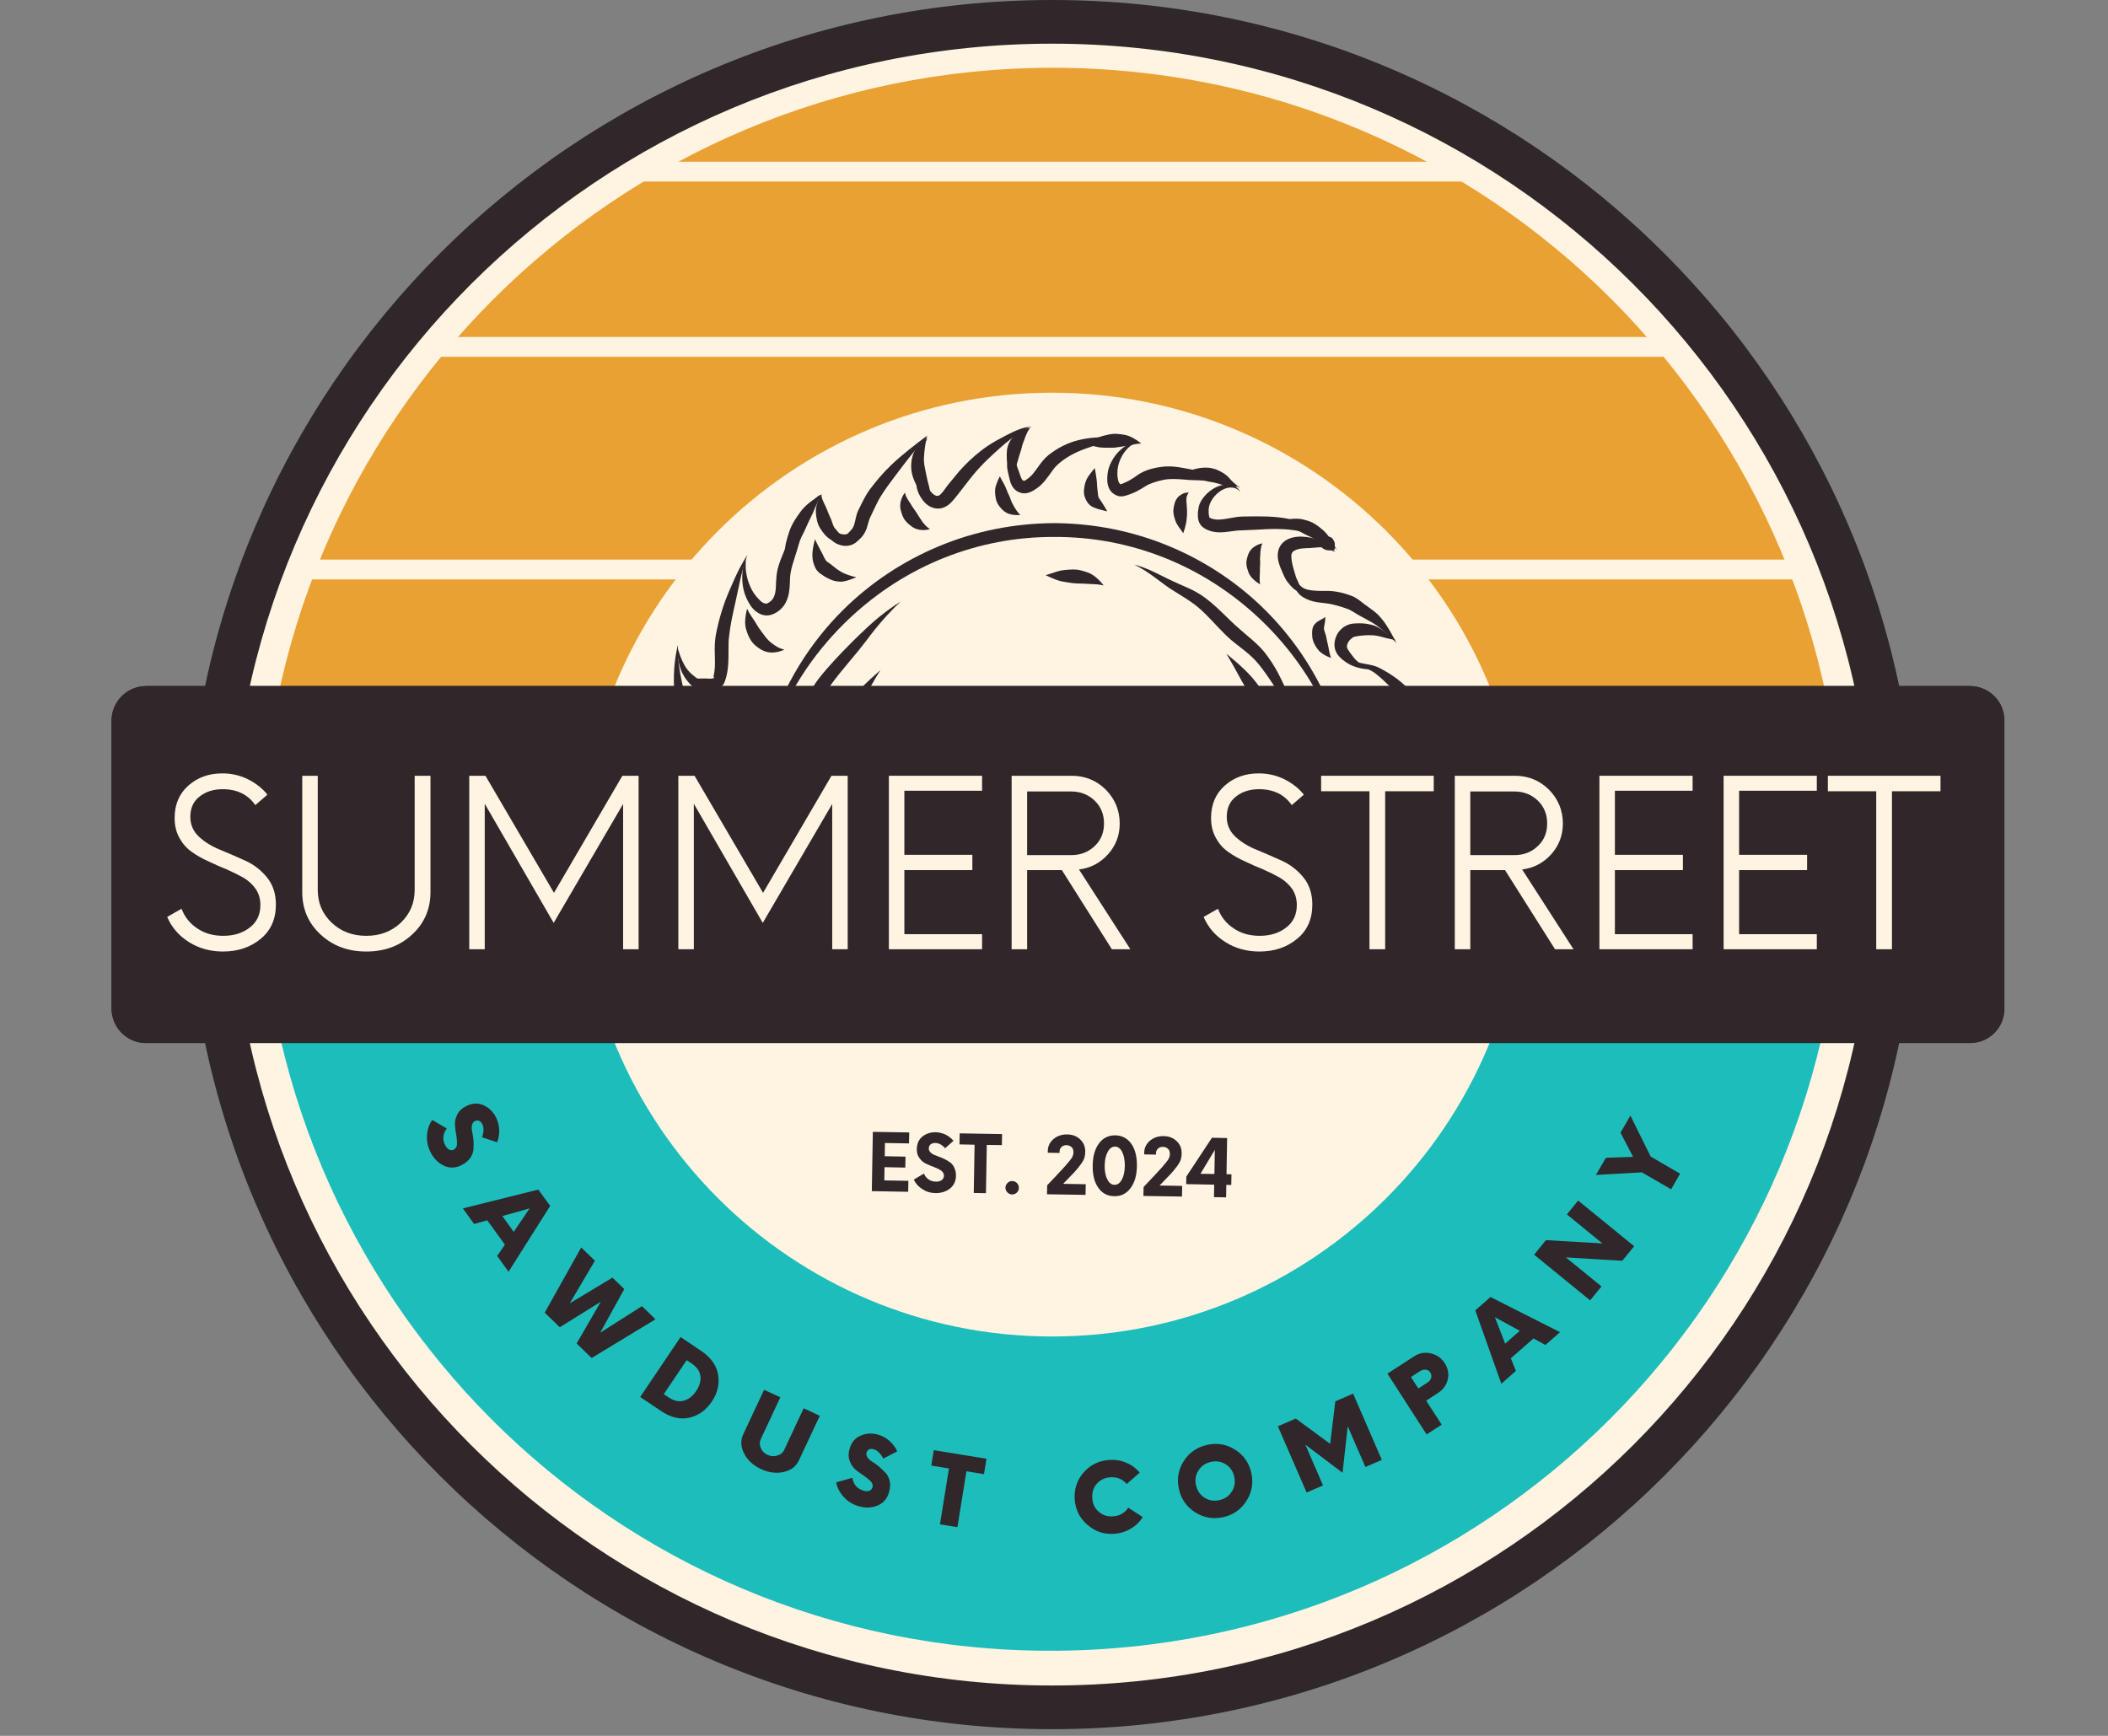 <svg xmlns="http://www.w3.org/2000/svg" xmlns:xlink="http://www.w3.org/1999/xlink" width="425" zoomAndPan="magnify" viewBox="0 0 318.75 262.5" height="350" preserveAspectRatio="xMidYMid meet" version="1.0"><rect x="0" y="0" width="318.75" height="262.5" fill="#808080" stroke="none"/><defs><g/><clipPath id="f4127ee172"><path d="M 28.215 0 L 290 0 L 290 261.492 L 28.215 261.492 Z M 28.215 0 " clip-rule="nonzero"/></clipPath><clipPath id="037749e085"><path d="M 159.09 0 C 86.809 0 28.215 58.535 28.215 130.746 C 28.215 202.953 86.809 261.492 159.09 261.492 C 231.367 261.492 289.965 202.953 289.965 130.746 C 289.965 58.535 231.367 0 159.09 0 Z M 159.09 0 " clip-rule="nonzero"/></clipPath><clipPath id="e1d5d4706e"><path d="M 34.828 6.605 L 283.855 6.605 L 283.855 254.887 L 34.828 254.887 Z M 34.828 6.605 " clip-rule="nonzero"/></clipPath><clipPath id="e14d400d1c"><path d="M 159.09 6.605 C 90.461 6.605 34.828 62.184 34.828 130.746 C 34.828 199.305 90.461 254.887 159.09 254.887 C 227.719 254.887 283.352 199.305 283.352 130.746 C 283.352 62.184 227.719 6.605 159.09 6.605 Z M 159.09 6.605 " clip-rule="nonzero"/></clipPath><clipPath id="fb43b8d7ce"><path d="M 39.234 10.168 L 278.777 10.168 L 278.777 129.941 L 39.234 129.941 Z M 39.234 10.168 " clip-rule="nonzero"/></clipPath><clipPath id="c09f46c248"><path d="M 37.973 109.867 L 280.203 109.867 L 280.203 151.625 L 37.973 151.625 Z M 37.973 109.867 " clip-rule="nonzero"/></clipPath><clipPath id="6835d87a13"><path d="M 39.223 129.941 L 278.766 129.941 L 278.766 249.715 L 39.223 249.715 Z M 39.223 129.941 " clip-rule="nonzero"/></clipPath><clipPath id="a872867470"><path d="M 87.656 59.383 L 230.941 59.383 L 230.941 202.109 L 87.656 202.109 Z M 87.656 59.383 " clip-rule="nonzero"/></clipPath><clipPath id="f6359ff1fe"><path d="M 159.09 59.383 C 119.637 59.383 87.656 91.332 87.656 130.746 C 87.656 170.16 119.637 202.109 159.09 202.109 C 198.543 202.109 230.523 170.16 230.523 130.746 C 230.523 91.332 198.543 59.383 159.09 59.383 Z M 159.09 59.383 " clip-rule="nonzero"/></clipPath><clipPath id="2f6dabf638"><path d="M 98 116 L 102 116 L 102 122.852 L 98 122.852 Z M 98 116 " clip-rule="nonzero"/></clipPath><clipPath id="39ffb602e0"><path d="M 98 114 L 106 114 L 106 122.852 L 98 122.852 Z M 98 114 " clip-rule="nonzero"/></clipPath><clipPath id="2371dfa0ec"><path d="M 138 64.465 L 156 64.465 L 156 77 L 138 77 Z M 138 64.465 " clip-rule="nonzero"/></clipPath><clipPath id="03c43eb816"><path d="M 152 64.465 L 171 64.465 L 171 75 L 152 75 Z M 152 64.465 " clip-rule="nonzero"/></clipPath><clipPath id="33d81d48c2"><path d="M 152 64.465 L 156 64.465 L 156 72 L 152 72 Z M 152 64.465 " clip-rule="nonzero"/></clipPath><clipPath id="c533edf089"><path d="M 209 112 L 219 112 L 219 122.852 L 209 122.852 Z M 209 112 " clip-rule="nonzero"/></clipPath><clipPath id="a8e8bc491f"><path d="M 215 117 L 219 117 L 219 122.852 L 215 122.852 Z M 215 117 " clip-rule="nonzero"/></clipPath><clipPath id="eb68aac746"><path d="M 116 90 L 137 90 L 137 122.852 L 116 122.852 Z M 116 90 " clip-rule="nonzero"/></clipPath><clipPath id="4cf2183e06"><path d="M 198 113 L 201 113 L 201 122.852 L 198 122.852 Z M 198 113 " clip-rule="nonzero"/></clipPath><clipPath id="dd54550106"><path d="M 114 79 L 205 79 L 205 122.852 L 114 122.852 Z M 114 79 " clip-rule="nonzero"/></clipPath><clipPath id="6f3cb64852"><path d="M 69 122 L 251 122 L 251 122.852 L 69 122.852 Z M 69 122 " clip-rule="nonzero"/></clipPath><clipPath id="f6a4ae893c"><path d="M 71 122 L 248 122 L 248 122.852 L 71 122.852 Z M 71 122 " clip-rule="nonzero"/></clipPath><clipPath id="77a49fa97e"><path d="M 159 122 L 247 122 L 247 122.852 L 159 122.852 Z M 159 122 " clip-rule="nonzero"/></clipPath><clipPath id="00f903bd2d"><path d="M 189 122 L 246 122 L 246 122.852 L 189 122.852 Z M 189 122 " clip-rule="nonzero"/></clipPath><clipPath id="88ac867d0c"><path d="M 222 122 L 247 122 L 247 122.852 L 222 122.852 Z M 222 122 " clip-rule="nonzero"/></clipPath><clipPath id="28210116a1"><path d="M 67.035 122 L 105 122 L 105 122.852 L 67.035 122.852 Z M 67.035 122 " clip-rule="nonzero"/></clipPath><clipPath id="28d4d81e57"><path d="M 16.859 103.746 L 303.301 103.746 L 303.301 157.746 L 16.859 157.746 Z M 16.859 103.746 " clip-rule="nonzero"/></clipPath><clipPath id="d04b8ee4c6"><path d="M 22.098 103.746 L 297.871 103.746 C 299.262 103.746 300.594 104.301 301.578 105.281 C 302.559 106.266 303.113 107.598 303.113 108.988 L 303.113 152.504 C 303.113 153.895 302.559 155.227 301.578 156.211 C 300.594 157.191 299.262 157.746 297.871 157.746 L 22.098 157.746 C 20.707 157.746 19.375 157.191 18.391 156.211 C 17.41 155.227 16.859 153.895 16.859 152.504 L 16.859 108.988 C 16.859 107.598 17.41 106.266 18.391 105.281 C 19.375 104.301 20.707 103.746 22.098 103.746 Z M 22.098 103.746 " clip-rule="nonzero"/></clipPath><clipPath id="b7489ae03a"><path d="M 16.859 103.746 L 302.812 103.746 L 302.812 157.645 L 16.859 157.645 Z M 16.859 103.746 " clip-rule="nonzero"/></clipPath><clipPath id="6b0a1f979e"><path d="M 22.113 103.746 L 297.852 103.746 C 299.242 103.746 300.574 104.301 301.555 105.281 C 302.539 106.266 303.09 107.598 303.09 108.984 L 303.09 152.5 C 303.09 153.887 302.539 155.223 301.555 156.203 C 300.574 157.188 299.242 157.738 297.852 157.738 L 22.113 157.738 C 20.723 157.738 19.391 157.188 18.406 156.203 C 17.426 155.223 16.871 153.887 16.871 152.5 L 16.871 108.984 C 16.871 107.598 17.426 106.266 18.406 105.281 C 19.391 104.301 20.723 103.746 22.113 103.746 Z M 22.113 103.746 " clip-rule="nonzero"/></clipPath></defs><g clip-path="url(#f4127ee172)"><g clip-path="url(#037749e085)"><path fill="#2f272a" d="M 28.215 0 L 289.707 0 L 289.707 261.492 L 28.215 261.492 Z M 28.215 0 " fill-opacity="1" fill-rule="nonzero"/></g></g><g clip-path="url(#e1d5d4706e)"><g clip-path="url(#e14d400d1c)"><path fill="#fff3e1" d="M 34.828 6.605 L 283.109 6.605 L 283.109 254.887 L 34.828 254.887 Z M 34.828 6.605 " fill-opacity="1" fill-rule="nonzero"/></g></g><g clip-path="url(#fb43b8d7ce)"><path fill="#eaa133" d="M 39.5 129.941 C 39.5 63.828 93.078 10.25 159.191 10.25 C 225.301 10.25 278.68 63.828 278.68 129.941 Z M 39.5 129.941 " fill-opacity="1" fill-rule="nonzero"/></g><g clip-path="url(#c09f46c248)"><path fill="#fff3e1" d="M 37.973 109.867 L 280.223 109.867 L 280.223 151.625 L 37.973 151.625 Z M 37.973 109.867 " fill-opacity="1" fill-rule="nonzero"/></g><g clip-path="url(#6835d87a13)"><path fill="#1dbdbb" d="M 278.5 129.941 C 278.5 196.055 224.922 249.633 158.812 249.633 C 92.699 249.633 39.324 196.055 39.324 129.941 Z M 278.5 129.941 " fill-opacity="1" fill-rule="nonzero"/></g><g clip-path="url(#a872867470)"><g clip-path="url(#f6359ff1fe)"><path fill="#fff3e1" d="M 87.656 59.383 L 230.383 59.383 L 230.383 202.109 L 87.656 202.109 Z M 87.656 59.383 " fill-opacity="1" fill-rule="nonzero"/></g></g><path stroke-linecap="butt" transform="matrix(0.749, 0, 0, 0.749, 45.318, 84.624)" fill="none" stroke-linejoin="miter" d="M 0.003 2 L 303.496 2 " stroke="#fff3e1" stroke-width="4" stroke-opacity="1" stroke-miterlimit="4"/><path stroke-linecap="butt" transform="matrix(0.749, 0, 0, 0.749, 65.828, 50.958)" fill="none" stroke-linejoin="miter" d="M 0.001 2.002 L 249.172 2.002 " stroke="#fff3e1" stroke-width="4" stroke-opacity="1" stroke-miterlimit="4"/><path stroke-linecap="butt" transform="matrix(0.749, 0, -0, 0.749, 97.102, 24.456)" fill="none" stroke-linejoin="miter" d="M -0.001 2 L 168.1 2 " stroke="#fff3e1" stroke-width="4" stroke-opacity="1" stroke-miterlimit="4"/><g clip-path="url(#2f6dabf638)"><path fill="#2f272a" d="M 101.941 124.234 C 101.688 123.363 101.598 122.961 101.363 122.262 C 101.312 122.109 101.262 121.957 101.188 121.785 C 101.102 121.578 100.996 121.359 100.883 121.09 C 100.715 120.773 100.641 120.414 100.516 120.055 C 100.418 119.777 100.293 119.512 100.195 119.223 C 100.09 118.926 100 118.629 99.883 118.332 C 99.578 117.543 99.242 116.918 98.977 116.219 C 98.789 116.777 98.617 117.281 98.465 117.93 C 98.414 118.129 98.383 118.309 98.355 118.52 C 98.336 118.719 98.34 118.914 98.34 119.113 C 98.348 119.633 98.398 120.145 98.52 120.633 C 98.574 120.84 98.648 121.039 98.738 121.23 C 98.883 121.539 99.055 121.82 99.25 122.082 C 99.445 122.324 99.605 122.531 99.77 122.707 C 99.914 122.859 100.035 122.98 100.176 123.094 C 100.484 123.344 100.723 123.496 101.043 123.695 C 101.324 123.871 101.566 124.008 101.941 124.234 Z M 101.941 124.234 " fill-opacity="1" fill-rule="evenodd"/></g><g clip-path="url(#39ffb602e0)"><path fill="#2f272a" d="M 98.457 114.801 C 98.215 115.742 98.098 116.629 98.141 117.605 C 98.156 117.992 98.219 118.359 98.293 118.734 C 98.406 119.293 98.598 119.824 98.777 120.355 C 98.895 120.652 98.984 120.969 99.109 121.273 C 99.203 121.5 99.309 121.715 99.426 121.926 C 99.645 122.32 99.895 122.688 100.203 123.008 C 100.598 123.395 101.074 123.762 101.664 123.969 C 102.008 124.086 102.348 124.172 102.719 124.207 C 103.637 124.289 104.508 124.176 105.219 123.836 C 104.641 123.812 104.062 123.605 103.457 123.309 C 103.062 123.117 102.734 122.859 102.395 122.598 C 102.09 122.363 101.836 122.105 101.652 121.82 C 101.57 121.703 101.512 121.578 101.449 121.449 C 101.301 121.168 101.203 120.859 101.078 120.562 C 100.93 120.215 100.766 119.879 100.602 119.551 C 100.258 118.934 99.977 118.281 99.668 117.633 C 99.457 117.18 99.215 116.785 99.02 116.324 C 98.797 115.809 98.605 115.34 98.457 114.801 Z M 98.457 114.801 " fill-opacity="1" fill-rule="evenodd"/></g><path fill="#2f272a" d="M 98.332 115.117 C 99.191 116.199 100.07 117.23 101.137 118.047 C 101.895 118.625 102.73 119.047 103.684 119.336 C 104.086 119.441 104.914 119.543 105.508 119.383 C 105.988 119.25 106.32 118.93 106.5 118.508 C 106.832 117.699 106.871 116.895 106.762 116.094 C 106.648 115.277 106.355 114.469 106.031 113.664 C 105.762 112.988 105.457 112.32 105.301 111.645 C 104.98 110.488 104.66 109.309 104.34 108.117 C 104.133 107.344 103.926 106.562 103.73 105.781 C 103.637 105.391 103.543 105 103.449 104.609 C 103.227 103.691 103.016 102.785 102.855 101.859 C 102.605 100.418 102.461 98.988 102.5 97.531 C 101.914 99.938 101.781 102.406 101.984 104.902 C 102.09 106.133 102.297 107.352 102.523 108.562 C 102.75 109.777 103.027 110.969 103.281 112.145 C 103.477 112.918 103.816 113.691 104.168 114.461 C 104.461 115.109 104.766 115.754 104.91 116.418 C 105.012 116.906 105.051 117.406 104.883 117.918 C 104.902 117.859 104.969 117.742 105.004 117.793 C 105.188 118.066 104.203 117.941 103.965 117.91 C 103.117 117.832 102.348 117.602 101.613 117.262 C 100.438 116.711 99.379 115.945 98.332 115.117 Z M 98.332 115.117 " fill-opacity="1" fill-rule="evenodd"/><path fill="#2f272a" d="M 107.801 102.594 C 107.48 102.668 106.879 102.609 106.785 102.605 L 105.562 102.609 C 105.453 102.609 105.34 102.547 105.23 102.469 C 105.023 102.316 104.82 102.141 104.652 101.996 C 104.145 101.559 103.766 101.074 103.465 100.531 C 102.977 99.664 102.676 98.711 102.387 97.703 C 102.434 98.785 102.508 99.82 102.797 100.812 C 103 101.516 103.324 102.16 103.793 102.793 C 104.027 103.098 104.34 103.484 104.668 103.746 C 104.91 103.941 105.18 104.035 105.43 104.082 L 106.672 104.25 C 106.914 104.277 108.074 104.273 108.715 104.023 C 109.145 103.855 109.391 103.551 109.516 103.254 C 109.816 102.527 109.973 101.785 110.059 101.035 C 110.168 100.066 110.156 99.086 110.16 98.102 C 110.16 97.52 110.156 96.934 110.227 96.348 C 110.324 95.434 110.473 94.535 110.648 93.633 C 110.809 92.812 110.996 92 111.18 91.18 C 111.305 90.629 111.41 90.078 111.535 89.527 C 111.777 88.375 112.004 87.254 112.309 86.133 C 112.512 85.383 112.734 84.656 113.027 83.922 C 112.578 84.582 112.191 85.25 111.832 85.945 C 111.289 86.992 110.836 88.059 110.355 89.148 C 110.125 89.699 109.891 90.246 109.68 90.809 C 109.469 91.371 109.285 91.941 109.105 92.52 C 108.746 93.68 108.457 94.863 108.234 96.059 C 108.121 96.738 108.074 97.418 108.07 98.098 C 108.066 99.027 108.145 99.949 108.09 100.867 C 108.055 101.441 107.988 102.02 107.801 102.594 Z M 107.805 102.594 C 107.957 102.559 108.047 102.492 107.988 102.375 C 107.934 102.27 107.84 102.492 107.805 102.594 Z M 107.805 102.594 " fill-opacity="1" fill-rule="evenodd"/><path fill="#2f272a" d="M 112.77 84.215 C 112.664 84.707 112.496 85.238 112.379 85.77 C 112.332 86.012 112.293 86.242 112.27 86.473 C 112.191 87.387 112.234 88.262 112.422 89.117 C 112.617 90.008 112.996 90.836 113.531 91.641 C 114.047 92.348 114.66 92.793 115.301 92.977 C 116.027 93.188 116.82 93.043 117.676 92.434 C 118.359 91.93 118.766 91.312 119.027 90.641 C 119.297 89.941 119.387 89.16 119.426 88.371 C 119.457 87.758 119.445 87.129 119.562 86.535 C 119.641 86.102 119.746 85.688 119.867 85.281 C 120.059 84.629 120.277 83.988 120.492 83.289 C 120.781 82.281 121.055 81.375 121.395 80.461 C 121.613 79.871 121.84 79.277 122.152 78.656 C 122.504 77.938 122.75 77.172 123.066 76.43 C 123.199 76.121 123.336 75.82 123.508 75.535 C 123.578 75.414 123.73 75.18 123.91 75.016 C 124.039 74.898 124.172 74.824 124.301 74.852 C 124.172 74.793 124.012 74.84 123.852 74.934 C 123.625 75.062 123.41 75.273 123.305 75.383 C 123.066 75.637 122.855 75.906 122.648 76.195 C 122.195 76.836 121.805 77.52 121.32 78.137 C 120.746 78.879 120.289 79.59 119.891 80.344 C 119.5 81.086 119.188 81.863 118.832 82.703 C 118.559 83.391 118.277 84.023 118.031 84.664 C 117.855 85.133 117.703 85.605 117.578 86.105 C 117.438 86.715 117.383 87.352 117.352 87.988 C 117.332 88.516 117.328 89.047 117.238 89.543 C 117.145 90.055 116.977 90.547 116.508 90.938 C 116.223 91.18 115.973 91.32 115.711 91.27 C 115.375 91.203 115.062 90.98 114.766 90.645 C 114.203 90.074 113.781 89.457 113.473 88.77 C 113.145 88.043 112.922 87.285 112.809 86.461 C 112.777 86.25 112.762 86.031 112.754 85.809 C 112.746 85.266 112.781 84.715 112.77 84.215 Z M 112.77 84.215 " fill-opacity="1" fill-rule="evenodd"/><path fill="#2f272a" d="M 124.23 74.652 C 123.887 75.789 123.93 76.973 124.199 78.141 C 124.469 79.324 125 80.441 125.59 81.445 C 125.926 81.969 126.629 82.367 127.383 82.504 C 128.172 82.648 128.98 82.438 129.531 81.941 C 129.738 81.754 130 81.531 130.227 81.289 C 130.422 81.082 130.59 80.859 130.715 80.633 C 130.828 80.434 130.922 80.227 131.004 80.012 C 131.246 79.383 131.34 78.684 131.652 78.09 C 131.965 77.434 132.316 76.656 132.691 75.93 C 132.84 75.641 132.988 75.355 133.148 75.102 C 133.844 73.977 134.648 72.898 135.473 71.816 C 135.824 71.348 136.172 70.887 136.527 70.422 C 137.746 68.832 138.988 67.305 140.246 65.832 C 138.387 67.254 136.457 68.691 134.715 70.363 C 133.539 71.492 132.496 72.734 131.539 74 C 131.254 74.387 130.984 74.824 130.734 75.281 C 130.383 75.918 130.078 76.594 129.785 77.168 C 129.691 77.371 129.605 77.582 129.539 77.801 C 129.344 78.438 129.297 79.129 129.004 79.727 C 128.949 79.832 128.883 79.934 128.801 80.031 C 128.617 80.25 128.41 80.461 128.246 80.637 C 128.094 80.801 127.844 80.836 127.605 80.816 C 127.293 80.793 126.969 80.742 126.809 80.547 C 125.953 79.613 125.168 78.5 124.695 77.27 C 124.371 76.426 124.18 75.555 124.23 74.652 Z M 124.23 74.652 " fill-opacity="1" fill-rule="evenodd"/><g clip-path="url(#2371dfa0ec)"><path fill="#2f272a" d="M 140.254 66.289 C 139.484 67.031 139.027 67.941 138.762 68.945 C 138.363 70.449 138.449 72.105 138.602 73.594 C 138.719 74.363 139.203 75.367 139.895 76.055 C 140.461 76.617 141.176 76.93 141.938 76.906 C 142.422 76.891 142.855 76.715 143.25 76.457 C 143.91 76.031 144.422 75.277 144.848 74.766 L 146.633 72.469 C 147.301 71.598 148.023 70.789 148.777 70.023 C 149.238 69.555 149.715 69.109 150.199 68.66 C 150.93 67.988 151.66 67.324 152.457 66.699 C 153.008 66.254 153.711 65.652 154.465 65.191 C 154.977 64.879 155.492 64.633 155.996 64.551 C 155.469 64.52 154.891 64.652 154.309 64.855 C 153.449 65.152 152.613 65.602 151.961 65.926 C 151.051 66.395 150.18 66.883 149.344 67.438 C 148.98 67.68 148.629 67.938 148.289 68.203 C 147.141 69.094 146.09 70.098 145.102 71.191 L 143.227 73.469 C 142.984 73.785 142.727 74.211 142.402 74.566 C 142.23 74.754 142.062 74.961 141.812 74.984 C 141.469 75.023 141.164 74.801 140.91 74.531 C 140.551 74.148 140.262 73.672 140.16 73.273 C 139.75 71.957 139.395 70.484 139.453 69.055 C 139.496 68.074 139.711 67.137 140.254 66.289 Z M 140.254 66.289 " fill-opacity="1" fill-rule="evenodd"/></g><path fill="#2f272a" d="M 140.191 65.977 C 139.859 66.254 139.613 66.496 139.34 66.789 C 139.07 67.082 138.859 67.363 138.59 67.703 C 138.445 67.91 138.328 68.105 138.223 68.32 C 138.113 68.543 138.047 68.773 137.98 69.004 C 137.773 69.723 137.73 70.449 137.824 71.168 C 137.883 71.625 138.008 72.074 138.18 72.516 C 138.414 73.113 138.734 73.684 139.07 74.273 C 139.414 74.742 139.695 75.145 140.066 75.523 C 140.441 75.906 140.805 76.215 141.293 76.531 C 141.105 76.133 140.992 75.781 140.875 75.395 C 140.703 74.828 140.613 74.301 140.512 73.668 C 140.301 72.961 140.156 72.273 140.02 71.598 L 139.773 70.332 C 139.703 69.855 139.68 69.383 139.734 68.871 C 139.758 68.648 139.75 68.438 139.793 68.203 C 139.848 67.707 139.898 67.312 139.984 66.867 C 140.047 66.562 140.102 66.297 140.191 65.977 Z M 140.191 65.977 " fill-opacity="1" fill-rule="evenodd"/><path fill="#2f272a" d="M 124.105 74.84 C 123.832 75.371 123.656 75.797 123.5 76.352 C 123.434 76.59 123.395 76.805 123.375 77.047 C 123.34 77.441 123.391 77.824 123.445 78.211 C 123.504 78.602 123.59 78.984 123.738 79.348 C 123.891 79.711 124.098 80.043 124.332 80.359 C 124.566 80.672 124.801 80.977 125.102 81.23 C 125.289 81.391 125.461 81.516 125.676 81.641 C 126.16 81.934 126.582 82.133 127.129 82.34 C 126.758 81.656 126.609 81.043 126.344 80.34 C 126.227 80.035 126.105 79.746 125.988 79.441 C 125.875 79.148 125.793 78.852 125.68 78.562 C 125.562 78.27 125.418 78 125.301 77.707 C 125.18 77.41 125.07 77.121 124.949 76.82 C 124.809 76.48 124.645 76.219 124.504 75.875 C 124.355 75.512 124.227 75.227 124.105 74.84 Z M 124.105 74.84 " fill-opacity="1" fill-rule="evenodd"/><path fill="#2f272a" d="M 124.23 74.777 C 123.531 75.184 122.918 75.582 122.293 76.098 C 122.027 76.316 121.785 76.535 121.551 76.785 C 121.168 77.191 120.844 77.645 120.531 78.109 C 120.219 78.57 119.922 79.043 119.688 79.547 C 119.449 80.051 119.273 80.578 119.117 81.109 C 118.957 81.645 118.816 82.172 118.73 82.719 C 118.676 83.059 118.656 83.375 118.637 83.715 C 118.594 84.516 118.609 85.246 118.641 86.035 C 119.109 85.043 119.656 84.18 120.184 83.195 C 120.426 82.734 120.641 82.27 120.875 81.805 C 121.105 81.348 121.352 80.906 121.574 80.445 C 121.793 79.988 121.984 79.516 122.199 79.059 C 122.418 78.594 122.645 78.145 122.867 77.68 C 123.004 77.391 123.109 77.109 123.238 76.816 C 123.559 76.102 123.836 75.457 124.23 74.777 Z M 124.23 74.777 " fill-opacity="1" fill-rule="evenodd"/><g clip-path="url(#03c43eb816)"><path fill="#2f272a" d="M 155.578 64.773 C 154.281 65.195 153.359 66.254 152.809 67.523 C 152.418 68.426 152.25 69.422 152.277 70.395 C 152.293 70.836 152.371 71.27 152.477 71.684 C 152.574 72.039 152.641 72.465 152.766 72.855 C 152.879 73.223 153.055 73.555 153.277 73.832 C 153.57 74.199 153.973 74.449 154.52 74.57 C 154.918 74.652 155.32 74.586 155.711 74.445 C 156.121 74.293 156.512 74.027 156.824 73.809 C 157.27 73.496 157.652 73.113 158 72.699 C 158.344 72.281 158.656 71.832 158.977 71.391 C 159.246 71.016 159.512 70.645 159.848 70.34 C 160.742 69.496 161.734 68.883 162.785 68.398 C 163.281 68.172 163.785 67.969 164.305 67.785 C 165.535 67.344 166.801 67 168.125 66.73 C 168.629 66.625 169.23 66.445 169.836 66.371 C 170.234 66.32 170.625 66.316 170.977 66.414 C 170.641 66.23 170.25 66.152 169.832 66.109 C 169.219 66.047 168.582 66.09 168.062 66.082 C 166.371 66.09 164.723 66.156 163.141 66.543 C 161.488 66.941 159.953 67.703 158.535 68.824 C 158.262 69.051 158.008 69.301 157.773 69.574 C 157.363 70.043 157.008 70.566 156.641 71.07 C 156.336 71.48 156.035 71.895 155.633 72.207 C 155.496 72.316 155.344 72.445 155.172 72.551 C 155.066 72.617 154.965 72.73 154.844 72.711 C 154.652 72.688 154.555 72.555 154.477 72.402 C 154.281 72.008 154.168 71.543 154.02 71.168 C 153.574 70.156 153.449 68.934 153.672 67.793 C 153.918 66.547 154.516 65.426 155.578 64.773 Z M 155.578 64.773 " fill-opacity="1" fill-rule="evenodd"/></g><g clip-path="url(#33d81d48c2)"><path fill="#2f272a" d="M 155.766 64.707 C 155.148 64.781 154.719 64.918 154.211 65.156 C 153.98 65.27 153.801 65.398 153.605 65.559 C 153.289 65.82 153.07 66.156 152.852 66.496 C 152.641 66.832 152.465 67.195 152.359 67.582 C 152.262 67.953 152.227 68.34 152.227 68.727 C 152.227 69.105 152.23 69.477 152.312 69.848 C 152.363 70.078 152.426 70.273 152.512 70.492 C 152.715 71.02 152.914 71.422 153.172 71.906 C 153.348 71.203 153.602 70.648 153.824 69.938 C 153.906 69.676 153.973 69.426 154.043 69.168 L 154.418 67.977 C 154.52 67.59 154.598 67.203 154.754 66.836 C 154.809 66.703 154.848 66.578 154.906 66.445 C 154.965 66.301 154.988 66.168 155.051 66.023 C 155.254 65.547 155.414 65.16 155.766 64.707 Z M 155.766 64.707 " fill-opacity="1" fill-rule="evenodd"/></g><path fill="#2f272a" d="M 164.254 67.176 C 164.793 67.32 165.227 67.445 165.793 67.562 C 166.016 67.609 166.207 67.652 166.438 67.672 C 166.785 67.707 167.125 67.703 167.477 67.703 C 167.812 67.707 168.148 67.723 168.484 67.695 C 168.812 67.672 169.137 67.605 169.461 67.559 C 169.793 67.512 170.113 67.473 170.441 67.414 C 171.191 67.281 171.789 67.082 172.555 67.07 C 172.105 66.695 171.719 66.441 171.211 66.172 C 170.996 66.059 170.801 65.969 170.566 65.891 C 170.207 65.77 169.836 65.719 169.453 65.668 C 169.082 65.621 168.715 65.586 168.336 65.609 C 167.973 65.633 167.617 65.715 167.258 65.797 C 166.902 65.883 166.559 65.965 166.219 66.098 C 166 66.18 165.824 66.277 165.621 66.387 C 165.113 66.656 164.742 66.902 164.254 67.176 Z M 164.254 67.176 " fill-opacity="1" fill-rule="evenodd"/><path fill="#2f272a" d="M 172.105 66.863 C 171.062 66.844 170.062 67.406 169.246 68.207 C 168.383 69.047 167.801 70.152 167.562 71.133 C 167.43 71.773 167.34 72.715 167.562 73.48 C 167.766 74.18 168.238 74.715 168.992 74.977 C 169.23 75.059 169.469 75.07 169.707 75.055 C 170.059 75.031 170.41 74.887 170.734 74.785 C 171.117 74.656 171.461 74.508 171.793 74.348 C 172.266 74.113 172.707 73.836 173.191 73.535 C 173.57 73.285 174.02 73.105 174.484 72.949 C 174.988 72.785 175.5 72.645 175.98 72.555 C 176.465 72.461 176.957 72.43 177.449 72.434 C 178.27 72.441 179.094 72.523 179.895 72.59 C 181.262 72.645 182.594 72.645 183.941 72.758 C 184.516 72.809 185.074 72.863 185.645 72.969 C 185.844 73.004 186.027 73.066 186.207 73.145 C 186.672 73.352 187.086 73.637 187.566 73.762 C 187.125 73.531 186.785 73.16 186.379 72.855 C 186.199 72.719 186.004 72.602 185.785 72.504 C 185.043 72.188 184.297 71.945 183.531 71.742 C 182.398 71.445 181.262 71.25 180.109 70.988 C 179.27 70.836 178.41 70.652 177.547 70.57 C 176.918 70.512 176.293 70.516 175.668 70.594 C 174.969 70.688 174.195 70.836 173.48 71.094 C 172.961 71.281 172.477 71.527 172.047 71.816 C 171.641 72.105 171.27 72.371 170.863 72.602 C 170.617 72.738 170.363 72.871 170.074 72.988 L 169.52 73.234 C 169.262 73.172 169.156 72.945 169.094 72.707 C 168.961 72.238 168.945 71.707 168.965 71.32 C 168.988 70.324 169.43 69.117 170.164 68.203 C 170.695 67.543 171.344 67.035 172.105 66.863 Z M 172.105 66.863 " fill-opacity="1" fill-rule="evenodd"/><path fill="#2f272a" d="M 187.555 74.332 C 186.766 73.105 185.438 73.066 184.203 73.539 C 182.934 74.027 181.836 75.148 181.391 76.211 C 181.195 76.734 181.027 77.785 181.195 78.586 C 181.309 79.125 181.605 79.547 182 79.812 C 182.609 80.223 183.266 80.414 183.945 80.48 C 185.195 80.605 186.535 80.199 187.809 80.199 C 188.512 80.176 189.238 80.141 189.977 80.102 C 191.023 80.043 192.086 79.98 193.141 79.992 C 193.953 80.004 194.75 80.051 195.531 80.164 C 195.871 80.211 196.207 80.254 196.535 80.332 C 196.738 80.375 196.93 80.43 197.121 80.496 C 197.625 80.672 198.098 80.891 198.605 81.078 C 199.379 81.363 200.184 81.656 200.898 82.094 C 201.383 82.387 201.812 82.734 202.16 83.188 C 201.906 82.652 201.543 82.207 201.121 81.805 C 200.484 81.203 199.727 80.73 198.996 80.277 C 198.598 80.031 198.23 79.762 197.84 79.52 C 197.551 79.344 197.254 79.191 196.934 79.062 C 195.773 78.613 194.527 78.355 193.238 78.223 C 192.137 78.105 191.016 78.086 189.918 78.086 C 189.188 78.086 188.465 78.113 187.762 78.113 C 186.691 78.16 185.586 78.492 184.52 78.562 C 183.977 78.598 183.445 78.578 182.941 78.293 C 182.949 78.297 182.961 78.309 182.957 78.316 C 182.891 78.379 182.855 78.152 182.828 78.047 C 182.789 77.887 182.766 77.719 182.758 77.547 C 182.742 77.199 182.758 76.863 182.809 76.648 C 183.02 75.598 184 74.406 185.121 73.938 C 185.945 73.59 186.82 73.617 187.555 74.332 Z M 187.555 74.332 " fill-opacity="1" fill-rule="evenodd"/><path fill="#2f272a" d="M 187.051 73.637 C 186.629 73.203 186.344 72.805 185.934 72.355 C 185.762 72.168 185.602 72.008 185.406 71.844 C 184.961 71.48 184.449 71.238 183.922 71 C 183.562 70.883 183.176 70.77 182.762 70.734 C 182.219 70.691 181.652 70.723 181.09 70.836 C 180.715 70.906 180.383 71.008 180.031 71.141 C 179.457 71.352 179.012 71.578 178.523 71.812 C 179.195 71.969 179.82 72.18 180.594 72.379 C 180.773 72.426 180.945 72.465 181.125 72.496 C 181.535 72.57 181.926 72.652 182.312 72.73 C 182.492 72.77 182.664 72.812 182.84 72.844 C 183.012 72.875 183.18 72.887 183.34 72.926 C 183.82 73.004 184.266 73.164 184.73 73.293 C 184.969 73.359 185.18 73.387 185.422 73.43 C 186 73.531 186.469 73.594 187.051 73.637 Z M 187.051 73.637 " fill-opacity="1" fill-rule="evenodd"/><path fill="#2f272a" d="M 201.867 82.883 C 201.605 82.336 201.371 81.871 201.039 81.34 C 200.902 81.117 200.773 80.926 200.602 80.723 C 200.242 80.297 199.812 79.949 199.367 79.609 C 199.094 79.402 198.812 79.215 198.512 79.059 C 198.309 78.953 198.098 78.867 197.879 78.793 C 197.383 78.629 196.887 78.492 196.363 78.449 C 196.012 78.422 195.68 78.43 195.324 78.465 C 195.082 78.504 194.863 78.531 194.625 78.625 C 194.148 78.805 193.75 79.035 193.281 79.199 C 193.746 79.344 194.191 79.41 194.676 79.535 C 194.855 79.578 194.996 79.652 195.156 79.723 C 195.402 79.816 195.609 79.941 195.852 80.043 C 196.383 80.273 196.867 80.559 197.379 80.824 C 197.75 81.012 198.133 81.172 198.5 81.363 C 198.887 81.559 199.258 81.762 199.652 81.941 C 200.43 82.301 201.129 82.512 201.867 82.883 Z M 201.867 82.883 " fill-opacity="1" fill-rule="evenodd"/><path fill="#2f272a" d="M 201.934 83.453 C 201.406 83.012 200.918 82.441 200.316 82.023 C 200.008 81.812 199.684 81.691 199.332 81.598 C 198.969 81.516 198.582 81.391 198.156 81.301 C 197.734 81.215 197.301 81.172 196.867 81.152 C 196.172 81.121 195.5 81.227 194.91 81.461 C 193.816 81.938 193.34 82.73 193.227 83.621 C 193.168 84.082 193.227 84.578 193.355 85.062 C 193.52 85.664 193.785 86.254 193.996 86.738 C 194.117 87.012 194.234 87.285 194.383 87.539 C 194.496 87.734 194.609 87.918 194.754 88.09 C 194.949 88.309 195.195 88.648 195.469 88.895 C 195.633 89.047 195.781 89.188 195.941 89.262 L 198.328 90.309 L 196.496 88.465 L 195.977 87.305 L 195.637 86.16 C 195.477 85.586 195.27 84.852 195.262 84.176 C 195.254 83.812 195.328 83.461 195.75 83.258 C 196.09 83.07 196.492 82.98 196.918 82.938 C 197.285 82.898 197.664 82.891 198.035 82.875 C 198.469 82.852 198.879 82.816 199.254 82.781 C 199.586 82.738 199.91 82.766 200.246 82.863 C 200.836 83.035 201.387 83.289 201.934 83.453 Z M 201.934 83.453 " fill-opacity="1" fill-rule="evenodd"/><path fill="#2f272a" d="M 194.84 86.746 C 194.863 87 194.918 87.242 195.004 87.488 C 195.09 87.742 195.207 87.973 195.348 88.199 C 195.602 88.605 195.914 89.195 196.297 89.672 C 196.504 89.93 196.742 90.121 196.977 90.273 C 197.516 90.602 198.016 90.797 198.523 90.934 C 199.242 91.125 199.965 91.148 200.816 91.273 C 201.188 91.32 201.562 91.414 201.945 91.516 C 202.539 91.668 203.133 91.852 203.672 92.051 C 203.867 92.109 204.055 92.199 204.238 92.301 C 204.605 92.504 204.953 92.734 205.277 92.926 L 207.438 94.117 C 207.969 94.422 208.469 94.793 208.965 95.211 C 209.738 95.867 210.457 96.562 211.164 97.223 C 210.688 96.367 210.23 95.457 209.668 94.594 C 209.273 93.98 208.836 93.438 208.355 92.941 C 208.156 92.754 207.949 92.578 207.734 92.41 C 207.273 92.047 206.781 91.73 206.316 91.371 C 205.938 91.086 205.527 90.742 205.086 90.465 C 204.855 90.32 204.613 90.199 204.371 90.105 C 203.855 89.922 203.305 89.734 202.734 89.605 C 202.145 89.469 201.543 89.387 200.973 89.363 C 200.168 89.352 199.5 89.379 198.805 89.324 C 198.395 89.289 197.977 89.254 197.508 89.105 C 197.281 89.043 197.051 88.93 196.828 88.77 C 196.414 88.469 196.031 88.113 195.723 87.863 C 195.539 87.715 195.375 87.555 195.227 87.367 C 195.07 87.172 194.945 86.969 194.84 86.746 Z M 194.84 86.746 " fill-opacity="1" fill-rule="evenodd"/><path fill="#2f272a" d="M 201.805 83.137 C 201.832 82.73 201.848 82.738 201.836 82.34 C 201.832 82.203 201.836 82.168 201.801 82.035 C 201.758 81.887 201.695 81.785 201.617 81.656 C 201.547 81.539 201.484 81.426 201.379 81.34 C 201.273 81.254 201.148 81.215 201.02 81.172 C 200.875 81.121 200.77 81.082 200.617 81.074 C 200.109 81.043 200.066 81.137 199.559 81.195 C 199.598 81.707 199.52 81.766 199.648 82.258 C 199.688 82.406 199.742 82.5 199.82 82.633 C 199.883 82.742 199.934 82.852 200.031 82.938 C 200.125 83.02 200.242 83.055 200.359 83.105 C 200.492 83.156 200.59 83.199 200.734 83.215 C 201.25 83.277 201.273 83.152 201.805 83.137 Z M 201.805 83.137 " fill-opacity="1" fill-rule="evenodd"/><path fill="#2f272a" d="M 210.988 96.754 C 210.258 96.336 209.691 95.77 209.016 95.273 C 208.695 95.039 208.371 94.863 208.016 94.688 C 207.617 94.527 207.152 94.41 206.645 94.332 C 205.961 94.23 205.23 94.25 204.594 94.301 C 203.945 94.371 203.316 94.664 202.824 95.117 C 202.512 95.406 202.254 95.758 202.082 96.145 C 201.629 97.164 201.633 98.367 202.504 99.277 C 202.695 99.469 202.871 99.652 203.066 99.805 C 203.586 100.219 204.082 100.512 204.637 100.73 C 205.367 101.02 206.105 101.164 207.055 101.23 C 206.258 100.82 205.684 100.422 205.145 99.918 C 204.832 99.625 204.586 99.297 204.305 98.922 C 204.141 98.699 203.977 98.469 203.812 98.207 C 203.551 97.836 203.688 97.414 203.891 97.066 C 203.984 96.91 204.109 96.777 204.246 96.652 C 204.434 96.477 204.641 96.312 204.883 96.27 C 205.309 96.176 205.793 96.109 206.27 96.082 C 206.605 96.059 206.934 96.051 207.242 96.062 C 207.379 96.07 207.512 96.059 207.637 96.07 C 207.961 96.098 208.262 96.145 208.574 96.219 C 209.395 96.414 210.148 96.672 210.988 96.754 Z M 210.988 96.754 " fill-opacity="1" fill-rule="evenodd"/><path fill="#2f272a" d="M 214.961 109.902 C 214.512 109.75 214.07 109.609 213.617 109.516 C 213.121 109.414 212.617 109.355 212.082 109.387 C 211.828 109.402 211.484 109.422 211.203 109.531 C 211.004 109.609 210.824 109.699 210.688 109.84 C 210.164 110.402 209.738 110.918 209.598 111.535 C 209.504 111.961 209.496 112.418 209.699 112.953 C 209.75 113.086 209.824 113.301 209.922 113.461 C 209.996 113.578 210.066 113.684 210.152 113.746 C 210.973 114.332 211.512 114.73 212.055 115.098 C 212.465 115.371 212.871 115.613 213.398 115.895 C 212.941 115.516 212.602 115.195 212.258 114.848 C 211.801 114.387 211.359 113.887 210.672 113.152 L 210.594 112.711 C 210.52 112.297 210.621 111.992 210.789 111.723 C 210.977 111.422 211.281 111.191 211.621 110.934 C 211.605 110.816 211.965 110.953 212.098 110.961 C 212.484 110.977 212.84 111.066 213.191 111.172 C 213.789 111.355 214.352 111.625 214.949 111.883 C 215.234 112 215.5 112.098 215.77 112.188 C 216.039 112.277 216.309 112.359 216.613 112.438 C 216.652 112.445 217.152 112.426 217.336 112.363 C 218.129 112.094 217.996 111.285 217.945 111.117 C 217.82 110.676 217.605 110.227 217.352 109.785 C 217.031 109.234 216.637 108.703 216.336 108.219 C 215.359 106.77 214.207 105.344 212.891 104.082 C 212.371 103.59 211.836 103.105 211.266 102.676 C 210.395 102.02 209.473 101.465 208.531 100.98 C 207.465 100.453 206.305 100.461 205.203 100.113 C 204.77 99.98 204.355 99.789 203.961 99.477 C 204.289 99.887 204.668 100.168 205.078 100.406 C 206.023 100.945 207.102 101.152 207.98 101.848 C 208.77 102.453 209.496 103.152 210.227 103.875 C 210.699 104.344 211.164 104.824 211.613 105.32 C 212.738 106.578 213.754 107.938 214.574 109.332 C 214.695 109.516 214.824 109.707 214.961 109.902 Z M 211.621 110.934 C 211.621 110.938 211.621 110.941 211.625 110.949 C 211.629 110.965 211.637 110.918 211.652 110.91 Z M 211.621 110.934 " fill-opacity="1" fill-rule="evenodd"/><g clip-path="url(#c533edf089)"><path fill="#2f272a" d="M 209.977 112.266 C 209.926 112.996 210.199 113.613 210.602 114.242 C 210.887 114.684 211.227 115.074 211.602 115.445 C 211.957 115.801 212.336 116.094 212.637 116.402 L 216.391 120.496 C 216.848 120.949 217.203 121.32 217.48 121.809 C 217.664 122.137 217.824 122.461 217.949 122.891 C 217.992 123.031 218.055 123.164 218.086 123.309 C 218.109 123.398 218.117 123.488 218.09 123.582 C 218.145 123.52 218.172 123.457 218.199 123.383 C 218.25 123.219 218.242 123.043 218.273 122.871 C 218.371 122.234 218.352 121.73 218.254 121.199 C 218.156 120.664 217.941 120.184 217.684 119.605 C 217.402 119.102 217.102 118.574 216.754 118.059 C 216.422 117.555 216.066 117.055 215.66 116.609 C 215.082 115.969 214.418 115.438 213.793 114.984 C 213.434 114.746 213.031 114.484 212.582 114.258 C 211.992 113.957 211.383 113.727 210.871 113.332 C 210.484 113.031 210.172 112.719 209.977 112.266 Z M 209.977 112.266 " fill-opacity="1" fill-rule="evenodd"/></g><g clip-path="url(#a8e8bc491f)"><path fill="#2f272a" d="M 217.637 123.918 C 217.789 123.508 217.938 123.184 218.102 122.656 C 218.16 122.473 218.207 122.312 218.238 122.113 C 218.281 121.812 218.273 121.516 218.262 121.203 C 218.254 120.895 218.234 120.586 218.16 120.285 C 218.082 119.973 217.949 119.684 217.801 119.406 C 217.641 119.102 217.492 118.816 217.266 118.578 C 217.113 118.414 216.984 118.293 216.805 118.168 C 216.359 117.867 216.027 117.684 215.531 117.586 C 215.75 117.984 215.773 118.328 215.863 118.805 C 215.91 119.059 215.898 119.289 215.945 119.559 C 216.004 119.922 216.023 120.285 216.102 120.656 C 216.156 120.906 216.242 121.145 216.324 121.383 C 216.434 121.734 216.539 122.066 216.688 122.387 C 217.008 123.051 217.344 123.434 217.637 123.918 Z M 217.637 123.918 " fill-opacity="1" fill-rule="evenodd"/></g><g clip-path="url(#eb68aac746)"><path fill="#2f272a" d="M 136.219 90.949 C 135.055 91.68 133.984 92.453 132.945 93.297 C 131.906 94.145 130.93 95.047 129.941 96.008 C 129.562 96.383 129.172 96.75 128.793 97.133 C 127.906 98.016 127.031 98.926 126.172 99.855 C 125.344 100.75 124.547 101.672 123.797 102.629 C 123.266 103.324 122.789 104.074 122.371 104.859 C 121.777 105.969 121.289 107.145 120.742 108.254 C 119.973 109.887 119.184 111.535 118.539 113.238 C 118.262 113.977 118.016 114.719 117.797 115.473 C 117.066 117.98 116.641 120.535 116.727 123.18 C 117 121.125 117.598 119.195 118.371 117.301 C 118.828 116.18 119.359 115.09 119.906 114 C 120.723 112.355 121.578 110.73 122.469 109.145 C 123.141 107.895 123.777 106.578 124.496 105.324 C 124.789 104.816 125.086 104.316 125.426 103.848 C 125.934 103.133 126.469 102.445 127.02 101.758 C 127.93 100.625 128.883 99.523 129.801 98.398 C 130.199 97.91 130.586 97.41 130.969 96.914 C 131.938 95.605 132.914 94.391 133.977 93.219 C 134.688 92.438 135.418 91.684 136.219 90.949 Z M 136.219 90.949 " fill-opacity="1" fill-rule="evenodd"/></g><path fill="#2f272a" d="M 133.125 101.336 C 132.074 102.258 131.082 103.156 130.129 104.137 C 129.715 104.562 129.32 104.988 128.941 105.438 C 128.305 106.191 127.734 106.98 127.18 107.781 C 126.617 108.59 126.074 109.402 125.594 110.254 C 125.113 111.105 124.695 111.988 124.293 112.883 C 123.895 113.773 123.508 114.668 123.191 115.594 C 122.559 117.441 122.145 119.316 121.727 121.262 C 122.09 120.562 122.461 119.898 122.844 119.219 C 123.184 118.605 123.535 118.02 123.883 117.418 C 124.23 116.816 124.574 116.227 124.914 115.625 C 125.52 114.551 126.133 113.488 126.746 112.422 C 127.156 111.715 127.562 111.004 127.965 110.293 C 128.555 109.258 129.141 108.223 129.746 107.188 C 130.008 106.742 130.27 106.305 130.52 105.852 C 131.371 104.34 132.172 102.836 133.125 101.336 Z M 133.125 101.336 " fill-opacity="1" fill-rule="evenodd"/><path fill="#2f272a" d="M 127.809 114.32 C 127.371 114.582 127.074 114.766 126.676 115.074 C 126.516 115.199 126.395 115.305 126.254 115.453 C 126.047 115.68 125.891 115.934 125.727 116.195 C 125.566 116.449 125.414 116.707 125.305 116.988 C 125.195 117.27 125.145 117.562 125.09 117.859 C 125.039 118.156 124.98 118.441 124.984 118.75 C 124.988 119.434 125.129 119.934 125.234 120.617 C 125.668 120.09 126.051 119.758 126.441 119.211 C 126.609 118.977 126.738 118.734 126.875 118.48 C 127.008 118.238 127.148 118.008 127.254 117.75 C 127.352 117.496 127.41 117.23 127.484 116.969 C 127.559 116.699 127.629 116.441 127.68 116.164 C 127.711 115.977 127.711 115.824 127.727 115.637 C 127.762 115.148 127.754 114.812 127.809 114.32 Z M 127.809 114.32 " fill-opacity="1" fill-rule="evenodd"/><path fill="#2f272a" d="M 129.66 116.426 C 129.148 116.656 129.246 116.469 128.777 116.785 C 128.68 116.852 128.633 116.902 128.559 116.996 C 128.504 117.066 128.438 117.129 128.414 117.219 C 128.391 117.316 128.422 117.398 128.441 117.492 C 128.469 117.617 128.488 117.68 128.543 117.793 C 128.793 118.27 128.797 118.098 129.117 118.531 C 129.633 118.367 129.539 118.492 130.012 118.227 C 130.129 118.16 130.172 118.105 130.266 118.004 C 130.336 117.926 130.406 117.859 130.434 117.754 C 130.465 117.652 130.445 117.555 130.426 117.449 C 130.398 117.324 130.398 117.242 130.332 117.133 C 130.039 116.641 130.074 116.828 129.66 116.426 Z M 129.66 116.426 " fill-opacity="1" fill-rule="evenodd"/><path fill="#2f272a" d="M 171.469 85.379 C 172.062 85.648 172.617 85.961 173.16 86.309 C 174.434 87.121 175.582 88.082 176.84 88.949 C 177.895 89.641 178.977 90.254 180.008 90.965 C 180.422 91.246 180.824 91.543 181.211 91.875 C 182.609 93.07 183.824 94.523 185.148 95.836 C 185.5 96.184 185.859 96.516 186.227 96.832 C 187.102 97.566 188.035 98.223 188.891 98.973 C 189.227 99.27 189.559 99.574 189.859 99.914 C 190.391 100.504 190.887 101.145 191.363 101.812 C 191.695 102.277 192.02 102.758 192.34 103.238 C 193.117 104.398 193.871 105.562 194.594 106.684 C 195.219 107.629 195.938 108.539 196.566 109.496 C 196.836 109.91 197.086 110.324 197.305 110.762 C 197.164 110.289 196.988 109.832 196.793 109.375 C 196.344 108.324 195.793 107.312 195.344 106.281 C 194.664 104.777 194.004 103.172 193.188 101.652 C 192.625 100.609 191.977 99.629 191.277 98.727 C 190.836 98.164 190.344 97.664 189.824 97.188 C 189.102 96.527 188.328 95.926 187.598 95.262 C 186.355 94.219 185.227 93.008 184.023 91.906 C 183.48 91.402 182.918 90.926 182.336 90.484 C 181.715 90.02 181.066 89.617 180.387 89.27 C 179.418 88.781 178.406 88.395 177.422 87.922 C 176.23 87.383 175.109 86.762 173.93 86.238 C 173.133 85.887 172.328 85.586 171.469 85.379 Z M 171.469 85.379 " fill-opacity="1" fill-rule="evenodd"/><path fill="#2f272a" d="M 185.445 98.863 C 185.867 99.562 186.25 100.25 186.66 100.969 C 187.059 101.672 187.418 102.375 187.82 103.082 C 188.172 103.695 188.547 104.297 188.902 104.918 C 189.258 105.527 189.594 106.145 189.938 106.766 C 190.164 107.176 190.391 107.586 190.617 107.992 C 190.848 108.402 191.086 108.805 191.312 109.215 C 191.828 110.129 192.285 111.059 192.75 111.996 C 193.473 113.449 194.172 114.848 194.676 116.391 C 194.668 115.176 194.582 114.012 194.395 112.809 C 194.312 112.297 194.223 111.793 194.09 111.289 C 193.875 110.453 193.582 109.645 193.262 108.844 C 192.941 108.043 192.594 107.258 192.176 106.504 C 191.762 105.754 191.281 105.039 190.785 104.34 C 190.285 103.645 189.773 102.961 189.211 102.32 C 188.867 101.934 188.512 101.574 188.137 101.219 C 187.258 100.371 186.367 99.621 185.445 98.863 Z M 185.445 98.863 " fill-opacity="1" fill-rule="evenodd"/><path fill="#2f272a" d="M 186.926 106.777 C 187.02 107.527 187.074 108.234 187.164 109.035 C 187.199 109.355 187.227 109.66 187.281 109.98 C 187.371 110.488 187.484 110.984 187.594 111.496 C 187.699 111.996 187.789 112.496 187.914 112.992 C 188.039 113.488 188.199 113.969 188.336 114.453 C 188.477 114.953 188.602 115.438 188.75 115.926 C 189.074 116.996 189.43 117.938 189.602 118.977 C 189.848 118.238 190.023 117.535 190.156 116.734 C 190.207 116.402 190.25 116.086 190.266 115.742 C 190.289 115.199 190.25 114.656 190.195 114.105 C 190.141 113.562 190.07 113.02 189.945 112.492 C 189.816 111.965 189.629 111.457 189.434 110.949 C 189.238 110.441 189.039 109.941 188.789 109.469 C 188.633 109.168 188.465 108.906 188.281 108.629 C 187.832 107.949 187.391 107.387 186.926 106.777 Z M 186.926 106.777 " fill-opacity="1" fill-rule="evenodd"/><g clip-path="url(#4cf2183e06)"><path fill="#2f272a" d="M 199.172 113.578 C 199.023 114.164 198.887 114.664 198.766 115.297 C 198.719 115.547 198.672 115.766 198.652 116.023 C 198.617 116.414 198.621 116.805 198.617 117.203 C 198.617 117.59 198.605 117.973 198.637 118.355 C 198.664 118.738 198.734 119.105 198.789 119.48 C 198.84 119.863 198.883 120.23 198.953 120.605 C 199.105 121.457 199.32 122.152 199.344 122.973 C 199.699 122.469 199.957 122 200.215 121.414 C 200.324 121.168 200.406 120.945 200.477 120.684 C 200.59 120.281 200.637 119.871 200.68 119.441 C 200.719 119.035 200.746 118.625 200.719 118.207 C 200.695 117.801 200.613 117.406 200.527 117.004 C 200.445 116.605 200.359 116.215 200.23 115.836 C 200.148 115.59 200.055 115.383 199.945 115.156 C 199.68 114.574 199.43 114.125 199.172 113.578 Z M 199.172 113.578 " fill-opacity="1" fill-rule="evenodd"/></g><path fill="#2f272a" d="M 158.109 86.988 C 158.703 87.262 159.16 87.469 159.715 87.676 C 159.906 87.746 160.07 87.805 160.258 87.855 C 160.441 87.902 160.613 87.934 160.797 87.965 C 161.328 88.055 161.824 88.141 162.324 88.195 C 162.523 88.215 162.719 88.227 162.914 88.234 C 163.211 88.246 163.496 88.238 163.785 88.254 C 164.082 88.27 164.363 88.293 164.66 88.305 C 165.398 88.348 166.047 88.324 166.883 88.531 C 166.48 88.016 166.133 87.656 165.691 87.285 C 165.484 87.109 165.293 86.977 165.066 86.848 C 164.695 86.633 164.309 86.508 163.906 86.383 C 163.52 86.266 163.125 86.172 162.711 86.133 C 162.324 86.102 161.934 86.125 161.531 86.152 C 161.152 86.184 160.777 86.207 160.383 86.285 C 160.148 86.332 159.945 86.398 159.707 86.469 C 159.16 86.637 158.711 86.812 158.109 86.988 Z M 158.109 86.988 " fill-opacity="1" fill-rule="evenodd"/><path fill="#2f272a" d="M 105.297 106.531 C 105.445 107.117 105.613 107.539 105.887 108.035 C 106.008 108.258 106.137 108.43 106.301 108.617 C 106.566 108.922 106.891 109.137 107.219 109.355 C 107.551 109.574 107.902 109.758 108.281 109.879 C 108.648 109.996 109.039 110.047 109.434 110.062 C 109.816 110.078 110.191 110.09 110.578 110.016 C 110.816 109.969 111.016 109.914 111.246 109.828 C 111.773 109.637 112.184 109.438 112.68 109.156 C 111.945 109 111.395 108.738 110.707 108.508 C 110.445 108.418 110.199 108.344 109.945 108.262 L 108.754 107.836 C 108.352 107.715 107.953 107.617 107.566 107.453 C 107.426 107.395 107.293 107.348 107.152 107.293 C 107 107.234 106.859 107.207 106.703 107.148 C 106.195 106.965 105.789 106.824 105.297 106.531 Z M 105.297 106.531 " fill-opacity="1" fill-rule="evenodd"/><path fill="#2f272a" d="M 112.965 92.059 C 112.812 92.672 112.715 93.191 112.68 93.824 C 112.664 94.098 112.672 94.336 112.703 94.605 C 112.758 95.047 112.902 95.457 113.055 95.863 C 113.223 96.293 113.43 96.699 113.695 97.055 C 113.863 97.281 114.062 97.477 114.273 97.656 C 114.793 98.086 115.348 98.457 116.004 98.598 C 116.285 98.66 116.543 98.691 116.844 98.676 C 117.445 98.645 117.977 98.535 118.613 98.234 C 117.777 98.059 117.262 97.68 116.691 97.262 C 116.355 97.012 116.082 96.727 115.816 96.41 C 115.699 96.27 115.602 96.113 115.488 95.969 C 115.379 95.82 115.266 95.672 115.152 95.523 C 114.91 95.195 114.664 94.863 114.449 94.496 C 114.355 94.332 114.266 94.176 114.164 94.016 C 113.73 93.336 113.301 92.789 112.965 92.059 Z M 112.965 92.059 " fill-opacity="1" fill-rule="evenodd"/><path fill="#2f272a" d="M 123.23 81.547 C 123.117 82.004 122.926 82.699 122.852 83.559 C 122.828 83.863 122.84 84.152 122.867 84.453 C 122.926 85.02 123.117 85.523 123.316 85.926 C 123.469 86.23 123.688 86.453 123.898 86.637 C 124.246 86.879 124.543 87.105 124.832 87.266 C 125.504 87.641 126.043 87.855 126.574 87.922 C 126.906 87.969 127.207 87.984 127.547 87.926 C 128.125 87.824 128.652 87.633 129.492 87.301 C 128.543 87.07 128.012 86.879 127.453 86.621 C 127.328 86.562 127.227 86.484 127.102 86.422 C 126.844 86.285 126.613 86.109 126.324 85.891 C 126.113 85.73 125.898 85.539 125.629 85.332 C 125.473 85.215 125.301 85.105 125.117 84.977 C 124.938 84.871 124.793 84.641 124.652 84.363 C 124.555 84.164 124.457 83.957 124.355 83.746 C 124.281 83.59 124.199 83.461 124.121 83.309 C 123.73 82.578 123.414 81.965 123.23 81.547 Z M 123.23 81.547 " fill-opacity="1" fill-rule="evenodd"/><path fill="#2f272a" d="M 136.836 74.496 C 136.5 74.922 136.34 75.305 136.191 75.863 C 136.133 76.086 136.117 76.285 136.117 76.527 C 136.113 76.891 136.219 77.238 136.328 77.598 C 136.434 77.941 136.578 78.281 136.785 78.586 C 136.949 78.828 137.152 79.039 137.375 79.23 C 137.723 79.527 138.062 79.805 138.473 79.957 C 138.703 80.039 138.895 80.098 139.129 80.125 C 139.691 80.184 140.113 80.176 140.625 79.992 C 140.195 79.777 139.965 79.484 139.633 79.105 C 139.453 78.906 139.348 78.688 139.18 78.461 C 138.965 78.176 138.801 77.859 138.602 77.551 C 138.504 77.398 138.395 77.258 138.297 77.109 C 138.195 76.957 138.082 76.82 137.988 76.668 C 137.875 76.484 137.766 76.316 137.664 76.137 C 137.617 76.051 137.559 75.988 137.504 75.906 C 137.184 75.402 136.934 75.043 136.836 74.496 Z M 136.836 74.496 " fill-opacity="1" fill-rule="evenodd"/><path fill="#2f272a" d="M 151.184 72.023 C 150.961 72.492 150.797 72.828 150.633 73.32 C 150.559 73.523 150.516 73.695 150.488 73.91 C 150.438 74.25 150.469 74.582 150.5 74.918 C 150.539 75.277 150.613 75.625 150.75 75.949 C 150.836 76.152 150.953 76.344 151.086 76.52 C 151.402 76.926 151.738 77.32 152.227 77.562 C 152.434 77.664 152.613 77.734 152.848 77.785 C 153.324 77.879 153.711 77.918 154.281 77.867 C 153.852 77.469 153.652 77.121 153.391 76.707 C 153.301 76.57 153.262 76.438 153.18 76.309 C 153.004 76.023 152.906 75.738 152.789 75.445 C 152.746 75.332 152.711 75.219 152.668 75.109 C 152.59 74.941 152.5 74.777 152.426 74.602 C 152.293 74.289 152.18 73.973 152.035 73.648 C 151.77 73.043 151.461 72.637 151.184 72.023 Z M 151.184 72.023 " fill-opacity="1" fill-rule="evenodd"/><path fill="#2f272a" d="M 165.531 70.785 C 165.273 71.133 164.961 71.457 164.602 71.988 C 164.477 72.172 164.375 72.34 164.277 72.555 C 164.07 73.012 163.977 73.512 163.918 74.004 C 163.891 74.227 163.891 74.449 163.914 74.66 C 163.934 74.82 163.965 74.973 164.016 75.121 C 164.23 75.746 164.57 76.289 165.148 76.633 C 165.457 76.758 165.719 76.879 166.035 76.977 C 166.531 77.129 166.922 77.199 167.426 77.328 C 167.168 76.883 166.98 76.531 166.699 76.098 C 166.527 75.836 166.371 75.613 166.199 75.355 C 166.055 75.195 166.066 74.98 166.023 74.777 C 166.004 74.672 166.008 74.559 165.992 74.441 C 165.984 74.359 165.969 74.273 165.957 74.188 C 165.906 73.824 165.887 73.449 165.871 73.062 C 165.855 72.754 165.812 72.488 165.777 72.199 C 165.703 71.598 165.609 71.191 165.531 70.785 Z M 165.531 70.785 " fill-opacity="1" fill-rule="evenodd"/><path fill="#2f272a" d="M 179.754 74.496 C 179.098 74.461 178.738 74.684 178.266 75.039 C 178.141 75.129 178.07 75.234 177.977 75.359 C 177.711 75.699 177.598 76.137 177.5 76.598 C 177.438 76.895 177.402 77.207 177.43 77.52 C 177.469 77.961 177.602 78.383 177.75 78.789 C 177.793 78.902 177.828 79.004 177.883 79.109 C 177.973 79.281 178.051 79.406 178.156 79.559 C 178.496 80.059 178.742 80.344 178.918 80.637 C 179.055 80.254 179.207 79.785 179.355 79.039 C 179.387 78.887 179.41 78.75 179.426 78.59 C 179.453 78.266 179.492 77.945 179.496 77.609 C 179.5 77.398 179.492 77.191 179.484 76.984 C 179.469 76.684 179.418 76.402 179.426 76.121 C 179.43 75.906 179.363 75.742 179.395 75.543 C 179.422 75.387 179.391 75.27 179.441 75.117 C 179.527 74.879 179.582 74.715 179.754 74.496 Z M 179.754 74.496 " fill-opacity="1" fill-rule="evenodd"/><path fill="#2f272a" d="M 190.887 82.164 C 190.34 82.281 190.012 82.445 189.586 82.73 C 189.395 82.859 189.266 83 189.121 83.176 C 188.797 83.562 188.66 84.043 188.539 84.535 C 188.488 84.738 188.461 84.945 188.461 85.156 C 188.465 85.434 188.512 85.703 188.59 85.969 C 188.707 86.359 188.824 86.738 189.059 87.078 C 189.18 87.254 189.293 87.387 189.449 87.535 C 189.82 87.887 190.109 88.113 190.539 88.359 C 190.445 87.824 190.469 87.414 190.492 86.863 C 190.492 86.762 190.512 86.688 190.508 86.586 C 190.504 86.383 190.508 86.199 190.508 85.996 C 190.504 85.832 190.531 85.668 190.531 85.504 C 190.535 85.344 190.551 85.188 190.551 85.031 C 190.547 84.711 190.504 84.41 190.551 84.098 C 190.566 83.984 190.562 83.883 190.578 83.77 C 190.594 83.637 190.57 83.531 190.59 83.402 C 190.652 82.945 190.676 82.617 190.887 82.164 Z M 190.887 82.164 " fill-opacity="1" fill-rule="evenodd"/><path fill="#2f272a" d="M 200.41 93.297 C 200.031 93.594 199.664 93.719 199.238 93.996 C 199.031 94.129 198.898 94.273 198.75 94.453 C 198.469 94.777 198.434 95.191 198.402 95.621 C 198.398 95.93 198.41 96.23 198.457 96.523 C 198.48 96.652 198.508 96.781 198.551 96.902 C 198.699 97.324 198.898 97.711 199.164 98.059 C 199.328 98.273 199.477 98.473 199.688 98.641 C 200.191 99.043 200.641 99.258 201.273 99.496 C 201.008 98.852 200.98 98.332 200.836 97.688 C 200.773 97.422 200.719 97.176 200.656 96.91 C 200.598 96.664 200.57 96.41 200.508 96.156 C 200.441 95.906 200.332 95.668 200.27 95.406 C 200.211 95.242 200.168 95.09 200.199 94.914 C 200.309 94.336 200.395 93.867 200.41 93.297 Z M 200.41 93.297 " fill-opacity="1" fill-rule="evenodd"/><path fill="#2f272a" d="M 209.809 107.77 C 209.141 107.859 208.652 108.027 208.121 108.301 C 207.871 108.434 207.672 108.586 207.469 108.773 C 207.059 109.145 206.797 109.621 206.566 110.113 C 206.414 110.438 206.297 110.785 206.242 111.145 C 206.188 111.496 206.188 111.855 206.23 112.211 C 206.293 112.727 206.375 113.238 206.602 113.719 C 206.715 113.961 206.832 114.164 206.992 114.383 C 207.348 114.875 207.695 115.254 208.172 115.652 C 208.059 115.07 208.066 114.578 208.059 113.996 C 208.055 113.648 208.098 113.332 208.109 112.988 C 208.125 112.52 208.207 112.074 208.277 111.621 C 208.324 111.332 208.352 111.043 208.422 110.762 C 208.516 110.371 208.633 110.004 208.789 109.629 C 209.066 108.973 209.262 108.379 209.809 107.77 Z M 209.809 107.77 " fill-opacity="1" fill-rule="evenodd"/><path fill="#2f272a" d="M 103.688 121.25 C 104.141 121.43 104.441 121.566 104.918 121.719 C 105.105 121.777 105.258 121.82 105.453 121.852 C 105.75 121.895 106.039 121.883 106.34 121.871 C 106.641 121.859 106.941 121.84 107.23 121.766 C 107.531 121.684 107.809 121.555 108.078 121.41 C 108.359 121.254 108.625 121.113 108.863 120.898 C 109.02 120.758 109.129 120.637 109.258 120.469 C 109.555 120.074 109.742 119.777 109.945 119.32 C 109.324 119.496 108.855 119.441 108.223 119.512 C 107.961 119.543 107.723 119.578 107.461 119.621 C 107.215 119.66 106.965 119.676 106.715 119.738 C 106.465 119.797 106.227 119.902 105.984 119.988 C 105.723 120.078 105.48 120.16 105.23 120.277 C 105.059 120.352 104.938 120.438 104.773 120.535 C 104.355 120.793 104.09 120.992 103.688 121.25 Z M 103.688 121.25 " fill-opacity="1" fill-rule="evenodd"/><g clip-path="url(#dd54550106)"><path fill="#2f272a" d="M 114.199 123.75 C 114.703 115.395 117.488 107.684 121.906 101.176 C 123.832 98.34 126.074 95.742 128.566 93.406 C 132.684 89.551 137.504 86.434 142.836 84.324 C 147.965 82.289 153.559 81.168 159.41 81.199 C 165.262 81.164 170.852 82.281 175.984 84.309 C 181.32 86.418 186.145 89.527 190.27 93.379 C 198.496 101.055 203.918 111.723 204.617 123.734 C 204.445 111.496 199.438 100.355 191.332 92.277 C 187.18 88.141 182.199 84.832 176.691 82.555 C 171.363 80.352 165.527 79.145 159.41 79.109 C 153.293 79.137 147.449 80.344 142.117 82.543 C 136.605 84.82 131.621 88.129 127.461 92.262 C 124.961 94.742 122.762 97.523 120.906 100.531 C 116.723 107.312 114.297 115.27 114.199 123.75 Z M 114.199 123.75 " fill-opacity="1" fill-rule="evenodd"/></g><g clip-path="url(#6f3cb64852)"><path fill="#2f272a" d="M 69.695 123.75 C 71.086 123.832 72.535 123.887 74.008 123.934 C 76.152 124 78.348 124.043 80.473 124.09 L 102.211 124.559 C 108.074 124.68 113.938 124.781 119.801 124.824 C 128.598 124.891 137.395 124.855 146.184 124.867 C 150.57 124.859 154.961 124.871 159.348 124.859 C 163.738 124.844 168.125 124.812 172.516 124.773 C 181.301 124.699 190.082 124.586 198.848 124.449 C 201.227 124.406 203.605 124.367 205.98 124.32 C 211.531 124.211 217.07 124.094 222.617 124.004 C 227.895 123.914 233.176 123.844 238.465 123.805 L 247.398 123.641 L 250.355 123.605 L 247.398 123.531 L 238.469 123.375 C 231.852 123.188 225.254 123.039 218.652 122.949 C 212.051 122.859 205.453 122.832 198.836 122.801 C 186.566 122.836 174.27 122.746 161.977 122.762 C 156.707 122.77 151.438 122.824 146.176 122.859 L 102.219 123.336 L 80.473 123.672 C 78.352 123.707 76.156 123.75 74.008 123.766 C 72.535 123.777 71.086 123.777 69.695 123.75 Z M 69.695 123.75 " fill-opacity="1" fill-rule="evenodd"/></g><g clip-path="url(#f6a4ae893c)"><path fill="#2f272a" d="M 71.387 123.75 C 72.723 123.84 74.098 123.902 75.488 123.949 C 78.645 124.055 81.898 124.086 85.059 124.184 C 92.461 124.402 99.871 124.57 107.285 124.688 C 110.25 124.734 113.215 124.773 116.18 124.797 C 120.621 124.836 125.066 124.848 129.512 124.875 C 137.004 124.906 144.492 124.973 151.977 125 C 156.969 125.02 161.961 125.027 166.953 125.023 C 173.191 125.016 179.434 124.984 185.676 124.949 C 191.914 124.918 198.152 124.859 204.398 124.805 L 237.734 124.203 L 247.641 123.969 L 237.734 123.836 L 204.398 123.301 C 196.902 123.238 189.418 123.148 181.934 123.086 C 174.441 123.02 166.957 122.949 159.469 122.938 C 149.488 122.918 139.504 123 129.512 123.059 C 125.062 123.102 120.621 123.133 116.176 123.195 C 112.023 123.25 107.879 123.32 103.73 123.387 C 97.504 123.488 91.281 123.594 85.062 123.641 C 81.906 123.668 78.652 123.77 75.492 123.789 C 74.098 123.797 72.727 123.789 71.387 123.75 Z M 71.387 123.75 " fill-opacity="1" fill-rule="evenodd"/></g><g clip-path="url(#77a49fa97e)"><path fill="#2f272a" d="M 246.043 123.852 C 242.781 123.68 239.547 123.445 236.301 123.254 C 234.91 123.168 233.516 123.098 232.117 123.035 C 229.562 122.938 227.004 122.828 224.438 122.777 C 218.461 122.656 212.469 122.68 206.531 122.555 C 204.492 122.535 202.266 122.488 200.012 122.477 C 197.809 122.469 195.578 122.488 193.473 122.523 C 188.863 122.625 184.34 122.719 179.84 122.902 C 173.035 123.184 166.305 123.605 159.41 123.93 C 166.309 124.098 173.047 124.273 179.863 124.355 C 184.355 124.41 188.875 124.395 193.484 124.449 L 206.512 124.609 C 210.766 124.598 215.043 124.547 219.32 124.469 C 221.027 124.441 222.734 124.414 224.438 124.367 C 227 124.297 229.559 124.199 232.109 124.133 Z M 246.043 123.852 " fill-opacity="1" fill-rule="evenodd"/></g><g clip-path="url(#00f903bd2d)"><path fill="#2f272a" d="M 245.316 123.785 C 241.984 123.629 238.707 123.336 235.414 123.133 C 233.992 123.047 232.574 122.992 231.152 122.945 L 216.188 122.91 C 214.164 122.938 212.137 122.941 210.105 122.961 C 208.074 122.984 206.043 123 204.016 123.059 C 202.27 123.109 200.531 123.203 198.789 123.285 L 189.852 123.867 L 198.789 124.32 C 200.41 124.402 202.027 124.508 203.652 124.59 C 204.348 124.625 205.043 124.648 205.738 124.676 C 209.223 124.801 212.703 124.902 216.18 124.984 C 218.023 124.98 220.105 124.961 222.191 124.902 C 225.508 124.809 228.824 124.637 231.172 124.555 C 233.996 124.363 236.812 124.277 239.652 124.141 C 241.539 124.051 243.418 123.934 245.316 123.785 Z M 245.316 123.785 " fill-opacity="1" fill-rule="evenodd"/></g><g clip-path="url(#88ac867d0c)"><path fill="#2f272a" d="M 246.766 123.684 C 245.848 123.551 244.945 123.41 244.012 123.281 C 243.086 123.152 242.18 123.023 241.25 122.926 C 240.695 122.871 240.148 122.832 239.594 122.801 C 238.285 122.727 236.988 122.707 235.707 122.684 C 234.84 122.711 233.949 122.719 233.047 122.773 C 231.742 122.855 230.41 122.969 229.074 123.109 C 228.41 123.18 227.754 123.27 227.094 123.359 C 225.508 123.582 223.98 123.832 222.465 124.027 C 223.988 124.23 225.527 124.43 227.125 124.574 C 227.793 124.633 228.453 124.684 229.125 124.715 C 230.465 124.773 231.801 124.797 233.109 124.793 C 234.008 124.793 234.895 124.754 235.754 124.738 C 237.02 124.656 238.301 124.613 239.598 124.535 C 240.148 124.5 240.695 124.465 241.25 124.406 C 243.121 124.215 244.934 123.93 246.766 123.684 Z M 246.766 123.684 " fill-opacity="1" fill-rule="evenodd"/></g><g clip-path="url(#28210116a1)"><path fill="#2f272a" d="M 67.039 124.324 C 69.555 124.469 72.039 124.664 74.559 124.816 C 75.23 124.855 75.891 124.895 76.562 124.918 C 77.562 124.957 78.562 124.973 79.566 124.992 C 81.648 125.027 83.73 125.082 85.824 125.059 C 87.906 125.031 89.992 124.914 92.086 124.832 C 93.25 124.766 94.402 124.723 95.555 124.645 C 97.289 124.523 99.004 124.355 100.766 124.219 L 104.547 123.91 L 100.762 123.555 C 99 123.422 97.281 123.262 95.543 123.168 C 94.387 123.105 93.23 123.086 92.062 123.051 C 90.055 123.027 88.051 122.957 86.055 122.965 C 84.551 122.973 83.047 123.031 81.551 123.086 C 80.043 123.137 78.539 123.195 77.039 123.285 C 76.035 123.348 75.039 123.43 74.039 123.523 C 71.688 123.746 69.375 124.039 67.039 124.324 Z M 67.039 124.324 " fill-opacity="1" fill-rule="evenodd"/></g><g clip-path="url(#28d4d81e57)"><g clip-path="url(#d04b8ee4c6)"><path fill="#2f272a" d="M 16.859 103.746 L 303.09 103.746 L 303.09 157.746 L 16.859 157.746 Z M 16.859 103.746 " fill-opacity="1" fill-rule="nonzero"/></g></g><g clip-path="url(#b7489ae03a)"><g clip-path="url(#6b0a1f979e)"><path stroke-linecap="butt" transform="matrix(0.749, 0, 0, 0.749, 16.873, 103.747)" fill="none" stroke-linejoin="miter" d="M 7.001 -0.001 L 375.352 -0.001 C 377.21 -0.001 378.989 0.74 380.299 2.05 C 381.614 3.365 382.35 5.144 382.35 6.997 L 382.35 65.128 C 382.35 66.98 381.614 68.765 380.299 70.075 C 378.989 71.39 377.21 72.126 375.352 72.126 L 7.001 72.126 C 5.143 72.126 3.364 71.39 2.049 70.075 C 0.739 68.765 -0.002 66.98 -0.002 65.128 L -0.002 6.997 C -0.002 5.144 0.739 3.365 2.049 2.05 C 3.364 0.74 5.143 -0.001 7.001 -0.001 Z M 7.001 -0.001 " stroke="#2f272a" stroke-width="12" stroke-opacity="1" stroke-miterlimit="4"/></g></g><g fill="#fff3e1" fill-opacity="1"><g transform="translate(23.952, 143.548)"><g><path d="M 9.766 0.344 C 7.848 0.344 6.133 -0.129 4.625 -1.078 C 3.102 -2.035 2.004 -3.305 1.328 -4.891 L 3.5 -6.125 C 3.969 -4.883 4.758 -3.895 5.875 -3.156 C 6.969 -2.406 8.273 -2.031 9.797 -2.031 C 11.398 -2.031 12.738 -2.445 13.812 -3.281 C 14.883 -4.102 15.422 -5.238 15.422 -6.688 C 15.422 -7.594 15.191 -8.395 14.734 -9.094 C 14.242 -9.789 13.625 -10.363 12.875 -10.812 C 12.102 -11.25 11.266 -11.664 10.359 -12.062 C 9.422 -12.438 8.488 -12.848 7.562 -13.297 C 6.625 -13.711 5.781 -14.191 5.031 -14.734 C 4.27 -15.266 3.656 -15.961 3.188 -16.828 C 2.695 -17.691 2.453 -18.695 2.453 -19.844 C 2.453 -21.895 3.148 -23.535 4.547 -24.766 C 5.922 -25.984 7.625 -26.594 9.656 -26.594 C 11.082 -26.594 12.398 -26.285 13.609 -25.672 C 14.797 -25.066 15.754 -24.301 16.484 -23.375 L 14.656 -21.797 C 13.539 -23.398 11.895 -24.203 9.719 -24.203 C 8.344 -24.203 7.191 -23.844 6.266 -23.125 C 5.305 -22.406 4.828 -21.367 4.828 -20.016 C 4.828 -18.828 5.27 -17.82 6.156 -17 C 7.039 -16.188 8.125 -15.523 9.406 -15.016 C 10.664 -14.492 11.938 -13.941 13.219 -13.359 C 14.477 -12.773 15.551 -11.938 16.438 -10.844 C 17.32 -9.75 17.766 -8.383 17.766 -6.75 C 17.766 -4.562 17 -2.836 15.469 -1.578 C 13.926 -0.297 12.023 0.344 9.766 0.344 Z M 9.766 0.344 "/></g></g></g><g fill="#fff3e1" fill-opacity="1"><g transform="translate(42.593, 143.548)"><g><path d="M 12.797 0.344 C 10.023 0.344 7.719 -0.516 5.875 -2.234 C 4.031 -3.941 3.109 -6.078 3.109 -8.641 L 3.109 -26.234 L 5.453 -26.234 L 5.453 -8.984 C 5.453 -7.004 6.156 -5.348 7.562 -4.016 C 8.957 -2.691 10.703 -2.031 12.797 -2.031 C 14.879 -2.031 16.617 -2.691 18.016 -4.016 C 19.41 -5.348 20.109 -7.004 20.109 -8.984 L 20.109 -26.234 L 22.5 -26.234 L 22.5 -8.641 C 22.5 -6.078 21.578 -3.941 19.734 -2.234 C 17.891 -0.516 15.578 0.344 12.797 0.344 Z M 12.797 0.344 "/></g></g></g><g fill="#fff3e1" fill-opacity="1"><g transform="translate(67.704, 143.548)"><g><path d="M 26.406 -26.234 L 28.859 -26.234 L 28.859 0 L 26.516 0 L 26.516 -21.969 L 16.016 -3.984 L 5.594 -22 L 5.594 0 L 3.25 0 L 3.25 -26.234 L 5.703 -26.234 L 16.062 -8.531 Z M 26.406 -26.234 "/></g></g></g><g fill="#fff3e1" fill-opacity="1"><g transform="translate(99.321, 143.548)"><g><path d="M 26.406 -26.234 L 28.859 -26.234 L 28.859 0 L 26.516 0 L 26.516 -21.969 L 16.016 -3.984 L 5.594 -22 L 5.594 0 L 3.25 0 L 3.25 -26.234 L 5.703 -26.234 L 16.062 -8.531 Z M 26.406 -26.234 "/></g></g></g><g fill="#fff3e1" fill-opacity="1"><g transform="translate(130.937, 143.548)"><g><path d="M 17.562 -23.969 L 5.812 -23.969 L 5.812 -14.281 L 16.094 -14.281 L 16.094 -11.969 L 5.812 -11.969 L 5.812 -2.281 L 17.562 -2.281 L 17.562 0 L 3.469 0 L 3.469 -26.234 L 17.562 -26.234 Z M 17.562 -23.969 "/></g></g></g><g fill="#fff3e1" fill-opacity="1"><g transform="translate(149.718, 143.548)"><g><path d="M 13.438 -12.062 L 21.203 0 L 18.406 0 L 10.844 -11.969 L 5.594 -11.969 L 5.594 0 L 3.25 0 L 3.25 -26.234 L 12.344 -26.234 C 14.352 -26.234 16.066 -25.535 17.484 -24.141 C 18.891 -22.711 19.594 -21 19.594 -19 C 19.594 -17.227 19.008 -15.688 17.844 -14.375 C 16.656 -13.051 15.188 -12.281 13.438 -12.062 Z M 5.594 -14.234 L 12.25 -14.234 C 13.664 -14.234 14.852 -14.691 15.812 -15.609 C 16.75 -16.492 17.219 -17.633 17.219 -19.031 C 17.219 -20.426 16.738 -21.582 15.781 -22.5 C 14.82 -23.406 13.645 -23.859 12.25 -23.859 L 5.594 -23.859 Z M 5.594 -14.234 "/></g></g></g><g fill="#fff3e1" fill-opacity="1"><g transform="translate(171.367, 143.548)"><g/></g></g><g fill="#fff3e1" fill-opacity="1"><g transform="translate(180.67, 143.548)"><g><path d="M 9.766 0.344 C 7.848 0.344 6.133 -0.129 4.625 -1.078 C 3.102 -2.035 2.004 -3.305 1.328 -4.891 L 3.5 -6.125 C 3.969 -4.883 4.758 -3.895 5.875 -3.156 C 6.969 -2.406 8.273 -2.031 9.797 -2.031 C 11.398 -2.031 12.738 -2.445 13.812 -3.281 C 14.883 -4.102 15.422 -5.238 15.422 -6.688 C 15.422 -7.594 15.191 -8.395 14.734 -9.094 C 14.242 -9.789 13.625 -10.363 12.875 -10.812 C 12.102 -11.25 11.266 -11.664 10.359 -12.062 C 9.422 -12.438 8.488 -12.848 7.562 -13.297 C 6.625 -13.711 5.781 -14.191 5.031 -14.734 C 4.27 -15.266 3.656 -15.961 3.188 -16.828 C 2.695 -17.691 2.453 -18.695 2.453 -19.844 C 2.453 -21.895 3.148 -23.535 4.547 -24.766 C 5.922 -25.984 7.625 -26.594 9.656 -26.594 C 11.082 -26.594 12.398 -26.285 13.609 -25.672 C 14.797 -25.066 15.754 -24.301 16.484 -23.375 L 14.656 -21.797 C 13.539 -23.398 11.895 -24.203 9.719 -24.203 C 8.344 -24.203 7.191 -23.844 6.266 -23.125 C 5.305 -22.406 4.828 -21.367 4.828 -20.016 C 4.828 -18.828 5.27 -17.82 6.156 -17 C 7.039 -16.188 8.125 -15.523 9.406 -15.016 C 10.664 -14.492 11.938 -13.941 13.219 -13.359 C 14.477 -12.773 15.551 -11.938 16.438 -10.844 C 17.32 -9.75 17.766 -8.383 17.766 -6.75 C 17.766 -4.562 17 -2.836 15.469 -1.578 C 13.926 -0.297 12.023 0.344 9.766 0.344 Z M 9.766 0.344 "/></g></g></g><g fill="#fff3e1" fill-opacity="1"><g transform="translate(199.311, 143.548)"><g><path d="M 17.484 -26.234 L 17.484 -23.891 L 10.141 -23.891 L 10.141 0 L 7.766 0 L 7.766 -23.891 L 0.453 -23.891 L 0.453 -26.234 Z M 17.484 -26.234 "/></g></g></g><g fill="#fff3e1" fill-opacity="1"><g transform="translate(216.728, 143.548)"><g><path d="M 13.438 -12.062 L 21.203 0 L 18.406 0 L 10.844 -11.969 L 5.594 -11.969 L 5.594 0 L 3.25 0 L 3.25 -26.234 L 12.344 -26.234 C 14.352 -26.234 16.066 -25.535 17.484 -24.141 C 18.891 -22.711 19.594 -21 19.594 -19 C 19.594 -17.227 19.008 -15.688 17.844 -14.375 C 16.656 -13.051 15.188 -12.281 13.438 -12.062 Z M 5.594 -14.234 L 12.25 -14.234 C 13.664 -14.234 14.852 -14.691 15.812 -15.609 C 16.75 -16.492 17.219 -17.633 17.219 -19.031 C 17.219 -20.426 16.738 -21.582 15.781 -22.5 C 14.82 -23.406 13.645 -23.859 12.25 -23.859 L 5.594 -23.859 Z M 5.594 -14.234 "/></g></g></g><g fill="#fff3e1" fill-opacity="1"><g transform="translate(238.377, 143.548)"><g><path d="M 17.562 -23.969 L 5.812 -23.969 L 5.812 -14.281 L 16.094 -14.281 L 16.094 -11.969 L 5.812 -11.969 L 5.812 -2.281 L 17.562 -2.281 L 17.562 0 L 3.469 0 L 3.469 -26.234 L 17.562 -26.234 Z M 17.562 -23.969 "/></g></g></g><g fill="#fff3e1" fill-opacity="1"><g transform="translate(257.158, 143.548)"><g><path d="M 17.562 -23.969 L 5.812 -23.969 L 5.812 -14.281 L 16.094 -14.281 L 16.094 -11.969 L 5.812 -11.969 L 5.812 -2.281 L 17.562 -2.281 L 17.562 0 L 3.469 0 L 3.469 -26.234 L 17.562 -26.234 Z M 17.562 -23.969 "/></g></g></g><g fill="#fff3e1" fill-opacity="1"><g transform="translate(275.939, 143.548)"><g><path d="M 17.484 -26.234 L 17.484 -23.891 L 10.141 -23.891 L 10.141 0 L 7.766 0 L 7.766 -23.891 L 0.453 -23.891 L 0.453 -26.234 Z M 17.484 -26.234 "/></g></g></g><g fill="#2f272a" fill-opacity="1"><g transform="translate(130.842, 180.113)"><g><path d="M 6.609 -7.203 L 2.969 -7.266 L 2.938 -5.266 L 6.078 -5.203 L 6.047 -3.547 L 2.906 -3.609 L 2.875 -1.609 L 6.516 -1.547 L 6.484 0.109 L 0.984 0.016 L 1.141 -8.953 L 6.641 -8.859 Z M 6.609 -7.203 "/></g></g></g><g fill="#2f272a" fill-opacity="1"><g transform="translate(137.863, 180.236)"><g><path d="M 3.594 0.188 C 2.852 0.176 2.191 -0.02 1.609 -0.406 C 1.016 -0.781 0.582 -1.266 0.312 -1.859 L 1.844 -2.766 C 2 -2.398 2.234 -2.102 2.547 -1.875 C 2.859 -1.664 3.223 -1.555 3.641 -1.547 C 4.016 -1.535 4.312 -1.613 4.531 -1.781 C 4.75 -1.938 4.863 -2.156 4.875 -2.438 C 4.875 -2.738 4.738 -2.992 4.469 -3.203 C 4.176 -3.41 3.828 -3.586 3.422 -3.734 C 3.016 -3.879 2.613 -4.047 2.219 -4.234 C 1.801 -4.41 1.457 -4.691 1.188 -5.078 C 0.895 -5.453 0.754 -5.914 0.766 -6.469 C 0.785 -7.289 1.07 -7.926 1.625 -8.375 C 2.188 -8.812 2.848 -9.023 3.609 -9.016 C 4.141 -9.004 4.645 -8.883 5.125 -8.656 C 5.582 -8.426 5.977 -8.113 6.312 -7.719 L 5.047 -6.594 C 4.598 -7.113 4.109 -7.379 3.578 -7.391 C 3.297 -7.398 3.062 -7.336 2.875 -7.203 C 2.688 -7.055 2.586 -6.844 2.578 -6.562 C 2.578 -6.344 2.656 -6.156 2.812 -6 C 2.945 -5.844 3.141 -5.707 3.391 -5.594 C 3.641 -5.488 3.91 -5.383 4.203 -5.281 C 4.492 -5.176 4.789 -5.047 5.094 -4.891 C 5.375 -4.742 5.641 -4.578 5.891 -4.391 C 6.141 -4.18 6.332 -3.91 6.469 -3.578 C 6.625 -3.234 6.695 -2.844 6.688 -2.406 C 6.664 -1.602 6.363 -0.969 5.781 -0.5 C 5.176 -0.031 4.445 0.195 3.594 0.188 Z M 3.594 0.188 "/></g></g></g><g fill="#2f272a" fill-opacity="1"><g transform="translate(144.835, 180.358)"><g><path d="M 6.688 -8.859 L 6.656 -7.188 L 4.375 -7.219 L 4.25 0.078 L 2.406 0.047 L 2.531 -7.25 L 0.25 -7.297 L 0.281 -8.969 Z M 6.688 -8.859 "/></g></g></g><g fill="#2f272a" fill-opacity="1"><g transform="translate(151.486, 180.474)"><g><path d="M 1.547 0.156 C 1.273 0.145 1.039 0.039 0.844 -0.156 C 0.645 -0.363 0.547 -0.602 0.547 -0.875 C 0.547 -1.145 0.656 -1.383 0.875 -1.594 C 1.07 -1.789 1.305 -1.883 1.578 -1.875 C 1.848 -1.875 2.086 -1.77 2.297 -1.562 C 2.484 -1.352 2.578 -1.113 2.578 -0.844 C 2.578 -0.57 2.473 -0.332 2.266 -0.125 C 2.055 0.062 1.816 0.156 1.547 0.156 Z M 1.547 0.156 "/></g></g></g><g fill="#2f272a" fill-opacity="1"><g transform="translate(154.578, 180.528)"><g/></g></g><g fill="#2f272a" fill-opacity="1"><g transform="translate(157.754, 180.583)"><g><path d="M 3 -1.562 L 6.422 -1.5 L 6.391 0.109 L 0.562 0.016 L 0.594 -1.344 C 1.863 -2.676 2.77 -3.645 3.312 -4.25 C 3.844 -4.852 4.188 -5.285 4.344 -5.547 C 4.488 -5.797 4.562 -6.051 4.562 -6.312 C 4.57 -6.676 4.473 -6.945 4.266 -7.125 C 4.055 -7.312 3.805 -7.406 3.516 -7.406 C 3.18 -7.414 2.914 -7.312 2.719 -7.094 C 2.508 -6.883 2.426 -6.598 2.469 -6.234 L 0.688 -6.266 C 0.633 -7.078 0.898 -7.75 1.484 -8.281 C 2.078 -8.801 2.797 -9.051 3.641 -9.031 C 4.422 -9.02 5.066 -8.77 5.578 -8.281 C 6.098 -7.789 6.352 -7.176 6.344 -6.438 C 6.344 -6.082 6.301 -5.77 6.219 -5.5 C 6.133 -5.227 5.953 -4.898 5.672 -4.516 C 5.379 -4.109 5.055 -3.711 4.703 -3.328 C 4.328 -2.93 3.758 -2.344 3 -1.562 Z M 3 -1.562 "/></g></g></g><g fill="#2f272a" fill-opacity="1"><g transform="translate(164.631, 180.703)"><g><path d="M 3.859 0.188 C 2.828 0.176 2.02 -0.25 1.438 -1.094 C 0.852 -1.926 0.57 -3.051 0.594 -4.469 C 0.613 -5.875 0.938 -6.988 1.562 -7.812 C 2.164 -8.625 2.984 -9.023 4.016 -9.016 C 5.035 -8.992 5.844 -8.566 6.438 -7.734 C 7.02 -6.891 7.301 -5.766 7.281 -4.359 C 7.258 -2.953 6.938 -1.844 6.312 -1.031 C 5.695 -0.195 4.879 0.207 3.859 0.188 Z M 3.891 -1.531 C 4.336 -1.52 4.707 -1.781 5 -2.312 C 5.289 -2.844 5.441 -3.535 5.453 -4.391 C 5.461 -5.242 5.332 -5.941 5.062 -6.484 C 4.789 -7.023 4.43 -7.301 3.984 -7.312 C 3.523 -7.312 3.156 -7.051 2.875 -6.531 C 2.57 -5.988 2.414 -5.289 2.406 -4.438 C 2.395 -3.57 2.531 -2.875 2.812 -2.344 C 3.082 -1.801 3.441 -1.531 3.891 -1.531 Z M 3.891 -1.531 "/></g></g></g><g fill="#2f272a" fill-opacity="1"><g transform="translate(172.333, 180.838)"><g><path d="M 3 -1.562 L 6.422 -1.5 L 6.391 0.109 L 0.562 0.016 L 0.594 -1.344 C 1.863 -2.676 2.77 -3.645 3.312 -4.25 C 3.844 -4.852 4.188 -5.285 4.344 -5.547 C 4.488 -5.797 4.562 -6.051 4.562 -6.312 C 4.57 -6.676 4.473 -6.945 4.266 -7.125 C 4.055 -7.312 3.805 -7.406 3.516 -7.406 C 3.18 -7.414 2.914 -7.312 2.719 -7.094 C 2.508 -6.883 2.426 -6.598 2.469 -6.234 L 0.688 -6.266 C 0.633 -7.078 0.898 -7.75 1.484 -8.281 C 2.078 -8.801 2.797 -9.051 3.641 -9.031 C 4.422 -9.02 5.066 -8.77 5.578 -8.281 C 6.098 -7.789 6.352 -7.176 6.344 -6.438 C 6.344 -6.082 6.301 -5.77 6.219 -5.5 C 6.133 -5.227 5.953 -4.898 5.672 -4.516 C 5.379 -4.109 5.055 -3.711 4.703 -3.328 C 4.328 -2.93 3.758 -2.344 3 -1.562 Z M 3 -1.562 "/></g></g></g><g fill="#2f272a" fill-opacity="1"><g transform="translate(179.21, 180.958)"><g><path d="M 7 -3.375 L 6.969 -1.766 L 6.219 -1.781 L 6.188 0.109 L 4.359 0.078 L 4.391 -1.812 L 0.156 -1.891 L 0.172 -3.031 L 4.047 -8.906 L 6.344 -8.859 L 6.25 -3.391 Z M 2.312 -3.453 L 4.422 -3.422 L 4.484 -7.078 Z M 2.312 -3.453 "/></g></g></g><g fill="#2f272a" fill-opacity="1"><g transform="translate(63.172, 170.207)"><g><path d="M 1.953 4.078 C 1.523 3.242 1.336 2.383 1.391 1.5 C 1.453 0.594 1.719 -0.188 2.188 -0.844 L 4.391 0.453 C 4.098 0.816 3.926 1.223 3.875 1.672 C 3.82 2.109 3.91 2.539 4.141 2.969 C 4.305 3.301 4.516 3.531 4.766 3.656 C 4.992 3.758 5.223 3.754 5.453 3.641 C 5.742 3.484 5.906 3.207 5.938 2.812 C 5.938 2.406 5.898 1.957 5.828 1.469 C 5.723 0.957 5.656 0.438 5.625 -0.094 C 5.594 -0.625 5.707 -1.145 5.969 -1.656 C 6.219 -2.176 6.648 -2.594 7.266 -2.906 C 8.203 -3.395 9.086 -3.453 9.922 -3.078 C 10.742 -2.711 11.375 -2.109 11.812 -1.266 C 12.113 -0.672 12.281 -0.039 12.312 0.625 C 12.332 1.301 12.227 1.938 12 2.531 L 9.719 1.781 C 10 0.945 10.008 0.273 9.75 -0.234 C 9.625 -0.461 9.469 -0.617 9.281 -0.703 C 9.07 -0.797 8.852 -0.785 8.625 -0.672 C 8.383 -0.547 8.238 -0.328 8.188 -0.016 C 8.133 0.285 8.148 0.625 8.234 1 C 8.316 1.375 8.379 1.797 8.422 2.266 C 8.453 2.723 8.453 3.16 8.422 3.578 C 8.391 4.016 8.227 4.457 7.938 4.906 C 7.633 5.332 7.195 5.691 6.625 5.984 C 5.738 6.441 4.863 6.477 4 6.094 C 3.125 5.695 2.441 5.023 1.953 4.078 Z M 1.953 4.078 "/></g></g></g><g fill="#2f272a" fill-opacity="1"><g transform="translate(70.067, 182.846)"><g><path d="M 5.109 7.078 L 6.281 5.375 L 3.609 1.688 L 1.625 2.25 L -0.078 -0.109 L 11.328 -2.953 L 13.125 -0.484 L 6.828 9.469 Z M 5.891 1.047 L 7.609 3.438 L 10.016 -0.109 Z M 5.891 1.047 "/></g></g></g><g fill="#2f272a" fill-opacity="1"><g transform="translate(80.505, 196.708)"><g><path d="M 16.562 0.812 L 18.609 2.797 L 8.953 8.656 L 6.688 6.453 L 10.344 0.141 L 4.141 4 L 1.859 1.797 L 7.375 -8.062 L 9.453 -6.062 L 5.656 0.375 L 12.109 -3.5 L 13.891 -1.766 L 10.25 4.828 Z M 16.562 0.812 "/></g></g></g><g fill="#2f272a" fill-opacity="1"><g transform="translate(95.958, 210.689)"><g><path d="M 0.844 0.562 L 6.953 -8.5 L 10.062 -6.406 C 11.551 -5.395 12.406 -4.191 12.625 -2.797 C 12.863 -1.391 12.547 -0.035 11.672 1.266 C 10.785 2.578 9.645 3.391 8.25 3.703 C 6.875 4.016 5.441 3.664 3.953 2.656 Z M 4.406 0.141 L 5.141 0.625 C 5.941 1.164 6.707 1.332 7.438 1.125 C 8.164 0.926 8.789 0.441 9.312 -0.328 C 9.82 -1.086 10.035 -1.844 9.953 -2.594 C 9.859 -3.332 9.41 -3.973 8.609 -4.516 L 7.875 -5 Z M 4.406 0.141 "/></g></g></g><g fill="#2f272a" fill-opacity="1"><g transform="translate(110.038, 219.651)"><g><path d="M 5.016 2.5 C 3.836 1.945 2.992 1.164 2.484 0.156 C 1.961 -0.852 1.914 -1.82 2.344 -2.75 L 5.5 -9.484 L 7.953 -8.344 L 5.016 -2.062 C 4.805 -1.613 4.801 -1.156 5 -0.688 C 5.188 -0.219 5.523 0.129 6.016 0.359 C 6.504 0.586 6.992 0.625 7.484 0.469 C 7.984 0.332 8.336 0.039 8.547 -0.406 L 11.484 -6.688 L 13.922 -5.547 L 10.766 1.188 C 10.336 2.113 9.57 2.695 8.469 2.938 C 7.363 3.195 6.211 3.051 5.016 2.5 Z M 5.016 2.5 "/></g></g></g><g fill="#2f272a" fill-opacity="1"><g transform="translate(125.516, 226.322)"><g><path d="M 4.281 1.438 C 3.383 1.164 2.641 0.695 2.047 0.031 C 1.441 -0.633 1.066 -1.363 0.922 -2.156 L 3.375 -2.844 C 3.438 -2.375 3.609 -1.969 3.891 -1.625 C 4.172 -1.289 4.547 -1.051 5.016 -0.906 C 5.367 -0.801 5.676 -0.789 5.938 -0.875 C 6.176 -0.977 6.332 -1.148 6.406 -1.391 C 6.5 -1.703 6.414 -2.004 6.156 -2.297 C 5.863 -2.598 5.508 -2.891 5.094 -3.172 C 4.664 -3.453 4.242 -3.758 3.828 -4.094 C 3.43 -4.445 3.141 -4.898 2.953 -5.453 C 2.754 -5.984 2.754 -6.582 2.953 -7.25 C 3.254 -8.258 3.832 -8.926 4.688 -9.25 C 5.52 -9.594 6.391 -9.629 7.297 -9.359 C 7.941 -9.16 8.508 -8.844 9 -8.406 C 9.5 -7.957 9.883 -7.438 10.156 -6.844 L 8.047 -5.75 C 7.641 -6.531 7.16 -7 6.609 -7.156 C 6.367 -7.238 6.145 -7.238 5.938 -7.156 C 5.738 -7.07 5.598 -6.91 5.516 -6.672 C 5.441 -6.41 5.5 -6.148 5.688 -5.891 C 5.875 -5.641 6.125 -5.422 6.438 -5.234 C 6.77 -5.023 7.113 -4.773 7.469 -4.484 C 7.82 -4.172 8.145 -3.859 8.438 -3.547 C 8.719 -3.223 8.914 -2.805 9.031 -2.297 C 9.125 -1.773 9.078 -1.207 8.891 -0.594 C 8.609 0.352 8.031 1.004 7.156 1.359 C 6.258 1.723 5.301 1.75 4.281 1.438 Z M 4.281 1.438 "/></g></g></g><g fill="#2f272a" fill-opacity="1"><g transform="translate(139.319, 230.066)"><g><path d="M 9.844 -9.469 L 9.469 -7.141 L 6.812 -7.578 L 5.453 0.875 L 2.812 0.453 L 4.172 -8 L 1.5 -8.438 L 1.875 -10.766 Z M 9.844 -9.469 "/></g></g></g><g fill="#2f272a" fill-opacity="1"><g transform="translate(152.968, 231.849)"><g/></g></g><g fill="#2f272a" fill-opacity="1"><g transform="translate(162.241, 232.227)"><g><path d="M 6.234 -0.281 C 4.68 -0.176 3.328 -0.633 2.172 -1.656 C 1.004 -2.664 0.367 -3.945 0.266 -5.5 C 0.16 -7.051 0.613 -8.41 1.625 -9.578 C 2.645 -10.723 3.93 -11.348 5.484 -11.453 C 6.391 -11.516 7.242 -11.375 8.047 -11.031 C 8.867 -10.695 9.551 -10.195 10.094 -9.531 L 8.125 -7.812 C 7.5 -8.551 6.676 -8.891 5.656 -8.828 C 4.812 -8.766 4.125 -8.438 3.594 -7.844 C 3.082 -7.238 2.859 -6.516 2.922 -5.672 C 2.973 -4.816 3.297 -4.133 3.891 -3.625 C 4.484 -3.094 5.203 -2.859 6.047 -2.922 C 7.066 -2.984 7.836 -3.422 8.359 -4.234 L 10.547 -2.812 C 10.098 -2.082 9.488 -1.492 8.719 -1.047 C 7.969 -0.598 7.141 -0.344 6.234 -0.281 Z M 6.234 -0.281 "/></g></g></g><g fill="#2f272a" fill-opacity="1"><g transform="translate(178.915, 230.698)"><g><path d="M 6.109 -1.281 C 4.586 -0.926 3.172 -1.156 1.859 -1.969 C 0.547 -2.781 -0.285 -3.945 -0.641 -5.469 C -0.992 -6.977 -0.766 -8.391 0.047 -9.703 C 0.867 -11.004 2.039 -11.832 3.562 -12.188 C 5.07 -12.539 6.477 -12.316 7.781 -11.516 C 9.094 -10.703 9.926 -9.539 10.281 -8.031 C 10.633 -6.508 10.406 -5.094 9.594 -3.781 C 8.781 -2.469 7.617 -1.633 6.109 -1.281 Z M 5.516 -3.859 C 6.328 -4.047 6.941 -4.477 7.359 -5.156 C 7.785 -5.832 7.898 -6.586 7.703 -7.422 C 7.516 -8.242 7.082 -8.863 6.406 -9.281 C 5.719 -9.695 4.969 -9.812 4.156 -9.625 C 3.332 -9.426 2.711 -8.988 2.297 -8.312 C 1.867 -7.645 1.75 -6.898 1.938 -6.078 C 2.133 -5.242 2.57 -4.613 3.25 -4.188 C 3.938 -3.77 4.691 -3.66 5.516 -3.859 Z M 5.516 -3.859 "/></g></g></g><g fill="#2f272a" fill-opacity="1"><g transform="translate(196.633, 226.108)"><g><path d="M 5.281 -14.188 L 7.969 -15.359 L 12.312 -5.344 L 9.828 -4.266 L 7.156 -10.422 L 6.375 -3.391 L 0.75 -7.641 L 3.422 -1.484 L 0.938 -0.406 L -3.406 -10.422 L -0.703 -11.594 L 4.5 -7.766 Z M 5.281 -14.188 "/></g></g></g><g fill="#2f272a" fill-opacity="1"><g transform="translate(214.855, 217.459)"><g><path d="M -1.016 -12.359 C -0.234 -12.859 0.602 -13.004 1.5 -12.797 C 2.395 -12.586 3.094 -12.098 3.594 -11.328 C 4.102 -10.535 4.258 -9.711 4.062 -8.859 C 3.852 -7.984 3.352 -7.297 2.562 -6.797 L 0.797 -5.641 L 3.141 -2.016 L 0.859 -0.547 L -5.062 -9.734 Z M 1 -8.391 C 1.281 -8.566 1.461 -8.801 1.547 -9.094 C 1.629 -9.383 1.586 -9.656 1.422 -9.906 C 1.266 -10.156 1.039 -10.297 0.75 -10.328 C 0.457 -10.367 0.172 -10.301 -0.109 -10.125 L -1.5 -9.219 L -0.391 -7.484 Z M 1 -8.391 "/></g></g></g><g fill="#2f272a" fill-opacity="1"><g transform="translate(227.124, 209.155)"><g><path d="M 6.562 -5.766 L 4.75 -6.75 L 1.328 -3.75 L 2.094 -1.844 L -0.109 0.094 L -4.047 -11 L -1.75 -13.016 L 8.766 -7.703 Z M 0.469 -5.969 L 2.688 -7.906 L -1.078 -9.953 Z M 0.469 -5.969 "/></g></g></g><g fill="#2f272a" fill-opacity="1"><g transform="translate(239.803, 197.427)"><g><path d="M -2.875 -13.781 L -1.172 -15.875 L 7.297 -8.969 L 5.5 -6.766 L -3.031 -7.281 L 2.359 -2.891 L 0.641 -0.781 L -7.828 -7.688 L -6.047 -9.891 L 2.5 -9.391 Z M -2.875 -13.781 "/></g></g></g><g fill="#2f272a" fill-opacity="1"><g transform="translate(250.909, 182.911)"><g><path d="M -4.375 -14.203 L -1.312 -8.016 L 3.141 -5.422 L 1.781 -3.062 L -2.641 -5.625 L -9.594 -5.234 L -8.078 -7.828 L -3.969 -7.969 L -5.875 -11.625 Z M -4.375 -14.203 "/></g></g></g></svg>